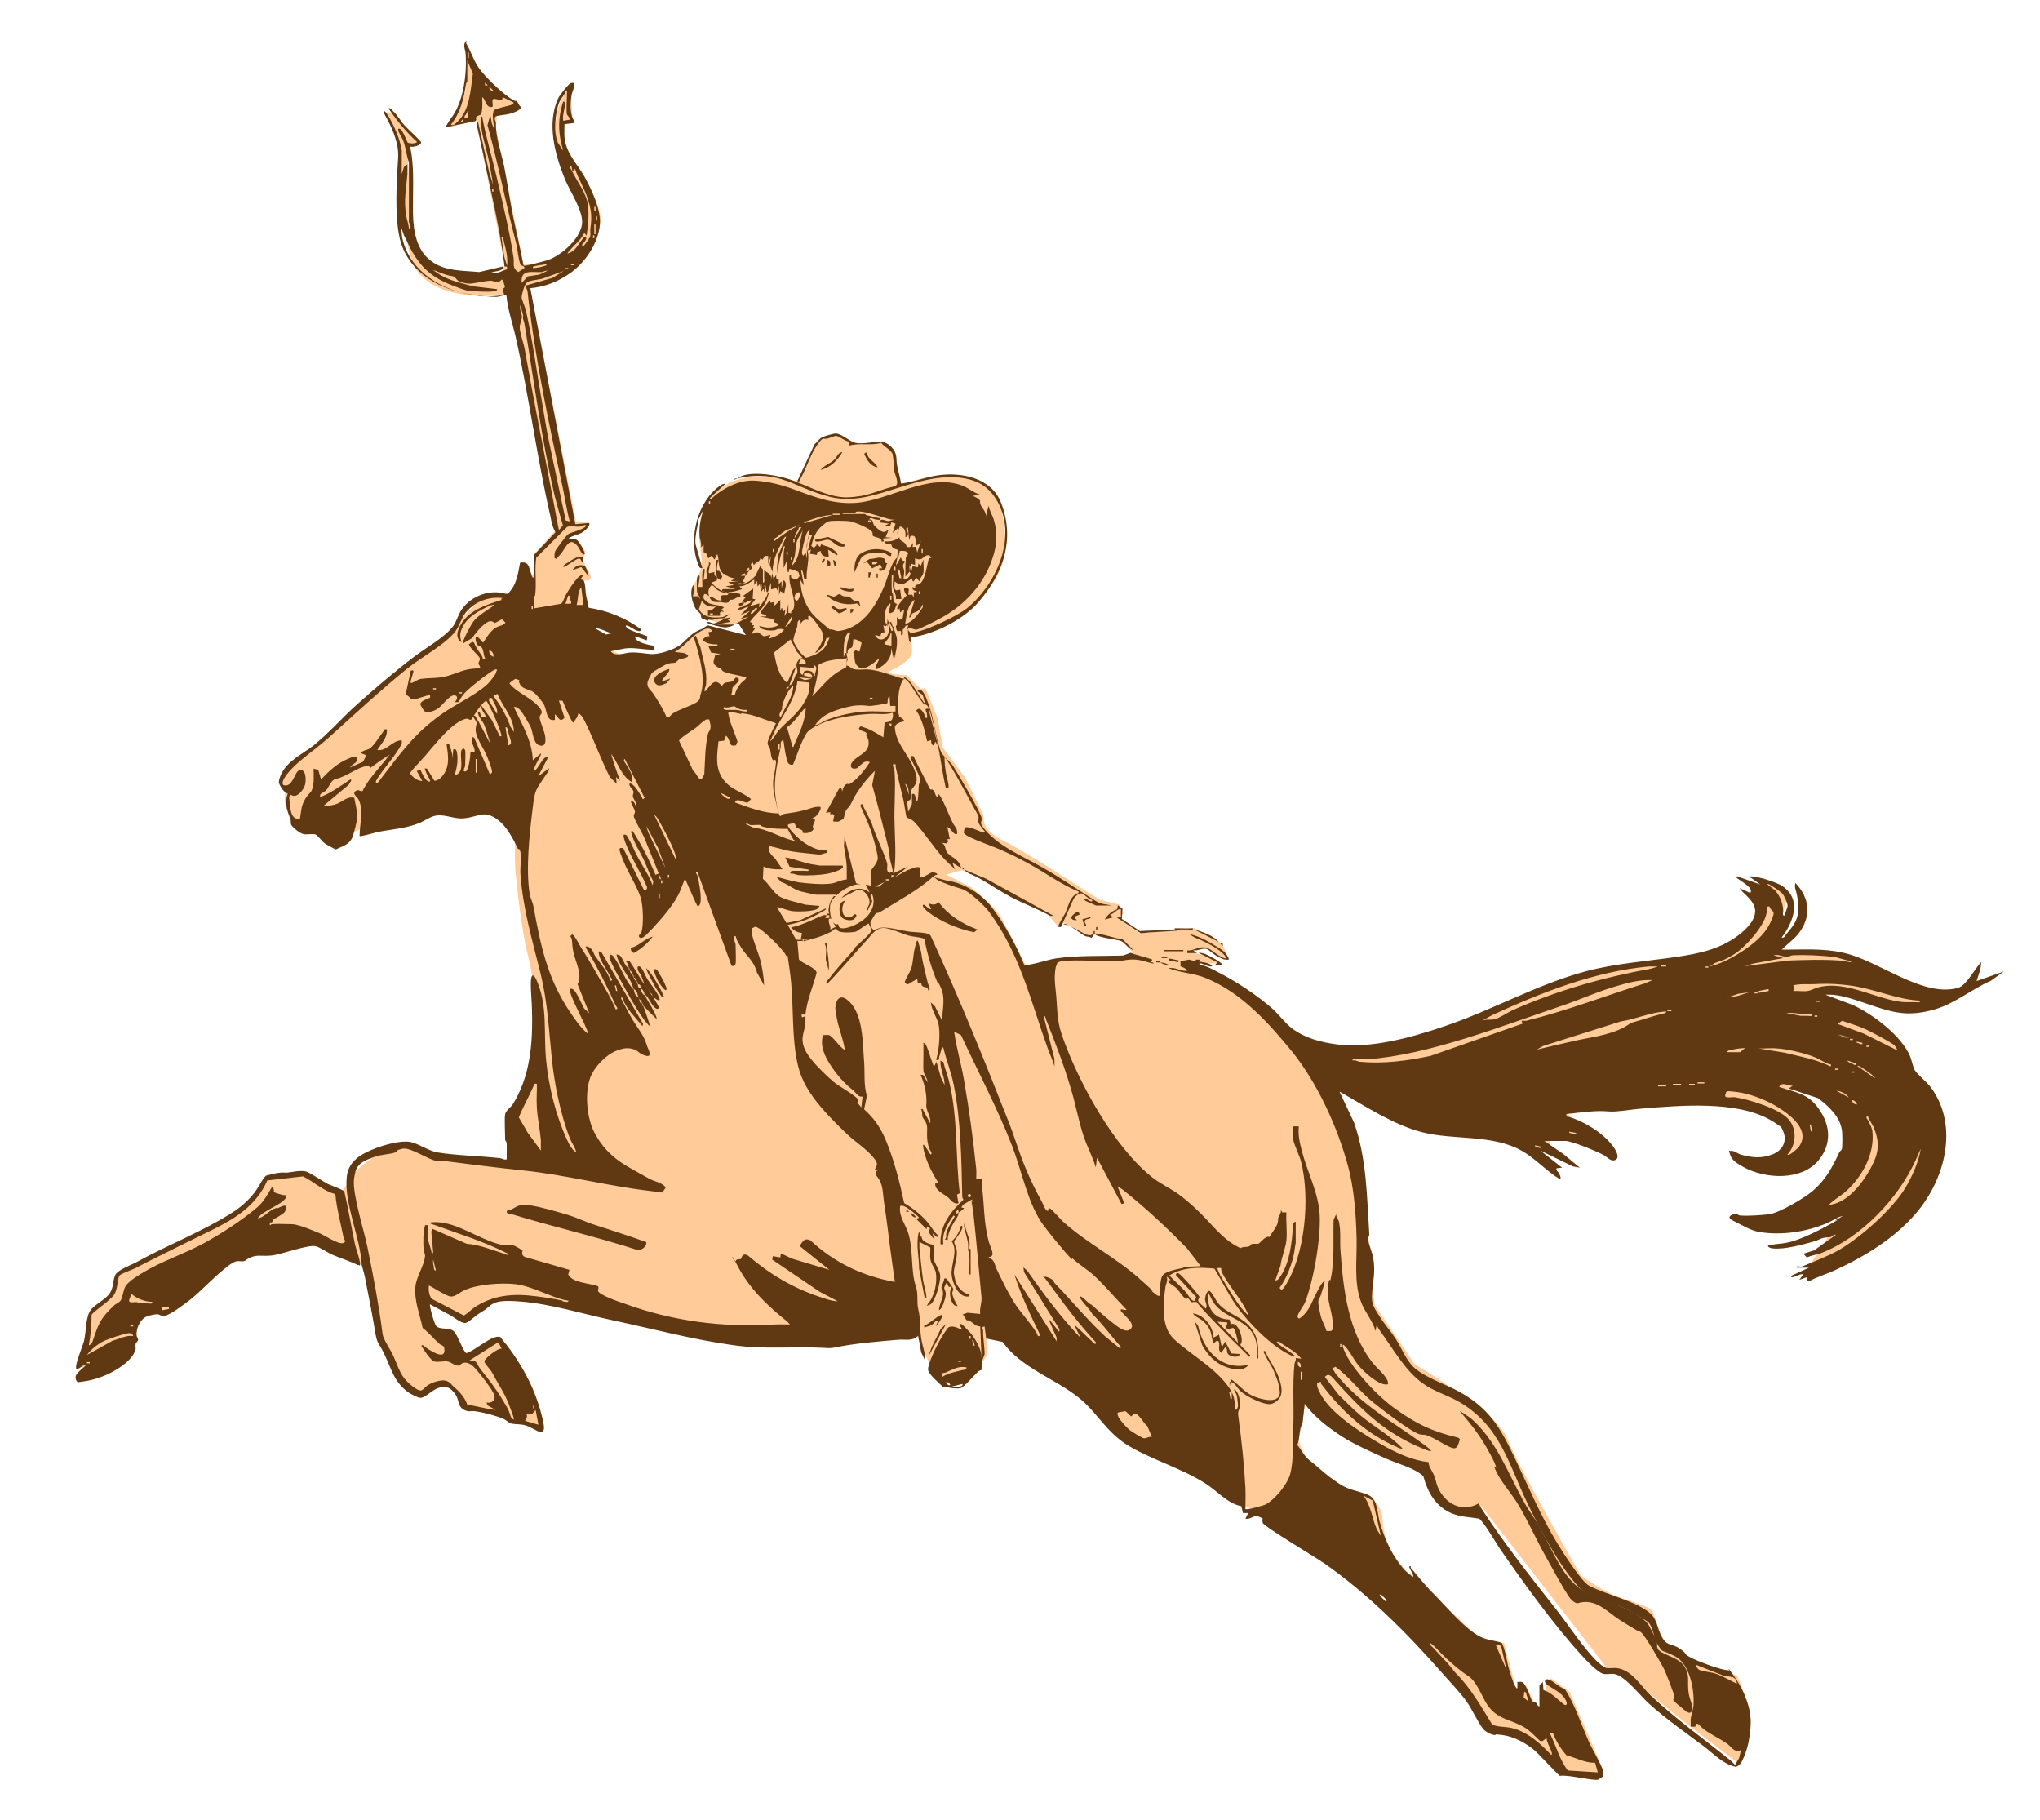 <svg viewBox="0 0 657 586" xmlns="http://www.w3.org/2000/svg" id="Layer_1"><defs><style>.cls-1{fill:#603913;}.cls-2{fill:#ffcb99;}</style></defs><path d="M609.6,334.1s-22.6-13.5-23.3-14.2c-.7-.7,2.4-1.1,2.4-1.1l8.2,1.6,23.1,3.3,4.2-2.2-25.9-12.2-23.7-3.5-3.5-2.7,5.1-15.7-8.6-4.9-.9,5.3.4,6.2-12.6,12.4-45.4,6.9-28.2,11.3-30.2,11.7-28.2,2-22.8-20.6-15.5-7.5h8.6c-4.2-3.5-10.4-3.5-10.4-3.5,0,0,4-1.3,5.5-1.6,1.6-.2,4.7,3.3,4.7,3.3l2.9.4-.9-2.4s-.2-1.1-1.1-2.4c-.9-1.3-8.9-5.1-8.9-5.1l-17.5,1.6-7.1-4.7,1.8-1.6-1.3-2.9-6.4-1.6-9.1-5.8s-16-10.4-21.7-13.1c-5.8-2.7-6.4-6-6.4-6l-.2-2.4-6-12.2-7.1-9.5-1.6-9.3-4-9.8-1.6.2-4.4-4.4s-8-.2-4.9-1.6c3.1-1.3,5.8-3.5,6.4-4.9s-.2-6.4-.2-6.4c0,0,2.7,3.1,18.2-8.4,15.5-11.5,12.6-23.3,10.9-32.6-1.8-9.3-13.3-10.9-19.3-10.4-6,.4-13.7,3.1-13.7,3.1,0,0-.7-6.7-1.8-9.8-1.1-3.1-3.5-4-3.5-4,0,0-8.4,1.3-10.4-.4-2-1.8-6.9-2-9.5-.4-2.7,1.6-6.7,12.6-6.7,12.6l-1.6.7c-10.9-3.5-22.2-1.3-27.5,5.8-5.3,7.1-2.4,16.4-2.4,20.4s-3.3,8.2-3.3,8.2c0,0,.9,6.7,4.7,9.5,3.8,2.9,11.1,1.8,11.1,1.8l2.7,4.2-13.3-3.1-4.4,2.9-5.8,4.9-11.5,5.1-14.4-8.2-2-9.3-1.3-7.8s-1.3-2.7.4-2.4,1.3-1.6,1.3-1.6l-2.4-4.7.7-3.1-2.2-3.3-3.5-1.1s1.6-2,3.8-2.4c2.2-.4,2.9-2.4,2.9-2.4l-4-.2-14.9-75.8c17.3-2.7,22.2-14.9,22.8-21.1.7-6.2-8.9-19.3-10.6-21.7-1.8-2.4-1.3-10.2-1.3-10.2l3.1-.7c-.9-2.4-.4-11.3-.4-11.3-6.7,6.7-5.5,15.7-4.7,22.2.9,6.4,8.2,9.5,8.2,22.6s-19.1,13.1-19.1,13.1l-8.9-44.1.4-4.2,6.4-2.7s-4.2-4.2-7.8-6.9c-3.5-2.7-8.9-12.6-8.9-12.6,0,0,.4,8.6.2,13.1-.2,4.4-5.5,13.1-5.5,13.1l8.9-2,9.1,46.1-1.1,3.8c-21.7,3.3-27.3-8.2-28.2-11.7-.9-3.5-2-29.9-2-29.9l4-.7s-6.2-6.7-7.8-8.9c-1.6-2.2-3.2-1.3-3.2-1.3,9.3,11.1,2.2,42.3,11.1,52.1,8.9,9.8,28.5,6.2,28.5,6.2l16,75.2-8,8.9.4,5.3-4.4,7.6h-9.3c-3.6,0-9.8,7.6-11.6,9.8s-12,9.3-12,9.3c0,0-31.6,28.5-34.7,30.3-3.1,1.8-9.8,9.3-9.8,9.3,0,0,1.8,4,1.3,6.7-.4,2.7,3.1,8.9,3.1,8.9l12.5,4.4,24-8.9,24-4,10.7,4.9s-.4,13.3,0,18.2c.4,4.9,2.2,20.5,4,27.1,1.8,6.7,3.6,20.9,3.1,32.9-.4,12-9.3,18.2-9.3,18.2l2.7,15.1-25.4-.4s-5.3-4.9-13.3-3.6c-8,1.3-13.8,8-13.8,8l-4,6.2-13.3-5.8-9.8.4-10.2,12s-29.4,16-35.6,17.8c-6.2,1.8-4,6.7-4.4,8.5-.4,1.8-7.6,4.9-7.6,4.9l-3.1,22.2,16.5-8.5,2.7-13.3,11.1-.4,2.2-5.3,14.7-13.8,28-4,17.4,9.8s4,24,8.5,31.6c4.4,7.6,8.5,8.9,8.5,8.9,0,0,4.9-4,7.6-4s6.7,8,8.9,8.5c2.2.4,22.7,6.7,22.7,6.7,0,0-2.2-11.6-4.4-15.6-2.2-4-9.3-14.2-9.3-14.2l-12.5,7.1-2.2-4.4-7.6-6.7-2.2-8.9,13.8,7.1s9.3-6.2,14.2-6.7c4.9-.4,20.9,3.6,20.9,3.6l65,9.8,43.6-4,4.9,11.1,4.9,6.2,5.8,1.3,4-3.1,4-6.2.4-13.8,25.4,15.1,21.4,25.8,33.4,16,2.7,5.3,7.6,3.1,40,28.5,29.8,39.2s6.2.4,11.6,2.7,14.7,12.5,14.7,12.5l11.6.9-.2-2.5-10.6-24.6-6-4.4-1.6,1.3v6.4l-2.9,2-3.5-7.3-2.7,3.1-4.4-16.8-7.5-1.1s-11.7-11.3-21.7-20c-10-8.6-9.8-17.3-10-19.1-.2-1.8-.9-5.8-5.5-7.3-4.7-1.6-14.6-.2-14.6-.2l-6.9-17.5,2.9-15.1s6.9,5.5,10.9,10.2c4,4.7,27,12.2,27,12.2,0,0,4.4,8,6.4,12.2,2,4.2,12,2,12,2l40.1,51.7s5.3-1.1,9.1,3.8c3.8,4.9,34.1,27.5,34.1,27.5,0,0,2.9-9.3,3.1-14,.2-4.7-4.4-14.9-4.4-14.9l-12.9-4.4s-8.6-5.1-10-6.2c-1.3-1.1-3.5-8-4.2-9.8-.7-1.8-6.2-3.1-11.5-5.1-5.3-2-11.7-6.7-11.7-6.7,0,0-20-34.8-23.1-42.8-3.1-8-11.5-12.2-17.3-16.6-5.8-4.4-13.1-8.6-13.1-8.6l-12.9-19.1-3.3-36.8-8.9-35.2,64.3,22.6,4.2-1.1.4-4.2,12.6,1.1-8.9-10s35.7-2.7,49.9-2.4,20,5.5,23.1,8.4c3.1,2.9-6,13.1-6,13.1l10,1.6,6.9-13.7-12.6-12.9h15.7l10.2,14.4-14.2,24.4,8.6-.4-12.2,18.8,35.9-20.2,7.1-26.8-15.3-26.6ZM364.2,307.4l-9.9.8c-9.4,0-22.5,3.5-22.5,3.5h-1c0,0-6.2-12.2-8.2-16-2-3.7-9.7-9.8-9.8-10-.2-.1-8.1-4-8-4.1s5-1.4,5-1.4l6.6,2.6,21.1,11.6s2.5,3.3,3,3.4c.5.1,1.3-.7,1.6-.7.4,0,8.9,4.3,8.9,4.3l2-.4,8.2,1.9,3.6,3.7-.7.8Z" class="cls-2"></path><path d="M352.1,300.7c-.1.5,0,.9-.7,1.3-.5-.5-1.2-.3-1.7-.5-1.5-.6-4.2-3.1-5.6-3.4,2.3.7,5.1,2.8,6.4,3s1.1-.4,1.5-.4Z" class="cls-1"></path><path d="M239.7,193.9c0,.1-.4.8-.4.9s-.4,0-.9.4l-.4-.2v-.7c.5-.1,1.3-.3,1.8-.4Z" class="cls-1"></path><path d="M344.2,298c-.6-.2-1-.2-1.8-.4.9-.4,1.5.4,1.8.4Z" class="cls-1"></path><path d="M352.6,300.7c-.1,0-.3,0-.4,0,0-.3,0-.6,0-.9h.4c0,.3,0,.6,0,.9Z" class="cls-1"></path><path d="M364.9,305.9c-1.9-.7-2.4-2.3-3.9-2.9s-8.1-1.1-8.4-2.4c2.5,0,6.3,1.6,8.9,1.8l3.4,3.4Z" class="cls-1"></path><path d="M236.2,154.4c-.2.1-.6.3-.9.4.2,0,.3-.2.9-.4Z" class="cls-1"></path><path d="M233.1,199.2c.8-.1,1.4-.3,2.2-.4l-.9.7.9.7-4.4.9c1.9,0,3.8,0,5.7,0-.6.5-2.4,1-3.3.9-1.4-.1-3.6-.7-5-1.2s-.5-.5-.5-.5c.9-.2,1.6.6,2.3.4.5-.1,2.6-1,2.9-1.3Z" class="cls-1"></path><path d="M232.7,183c.2.5,0,.4.4.9,0,.3,0,.6,0,.9h-.2s-1.1-1.8-1.1-1.8h.9Z" class="cls-1"></path><path d="M373.6,309.9c-.3,0-.7,0-1,0s-.2-.3-.3-.4c.3,0,.7,0,1,0s.3.4.3.4Z" class="cls-1"></path><path d="M376.7,310.8c-1.5-.2-1.7-.1-3.1-.9,1.7.2,1.7.3,3.1.9Z" class="cls-1"></path><path d="M230.9,186c-.1-1.4-.6-2.5-.4-4.2s.3-1.6.9-1.5c-.3,1.1-.6,2.1-.5,3.3,0,.4.6.1.8.3s1,1.7.9,1.8c0,.3-.6.6-.4,1.2,0,0-1.1-.7-1.3-.9,0,.3,0,.6,0,.9l-1.8.7c1.1,1.2,2.2,2.2,3.8,2.8s1,0,1.5,0,0,.3.3.4c1.2.2,2.5,0,3.7.5.1,1.2,0,.7-.6.9-1,.4-1.5,1.1-2.8.9l-.3.8c-1.2.5-1.7,0-2.6,0-1.8-.1-2.8.3-3.7-1.8.1,0,.4,0,.6,0,1,.4,2,1.5,3.4,1.2.2-.1-.9-.9,0-1.5.8-.5,2.1.3,2.2-.7-1,0-2.7-.6-3.5-1.1s-1.3-1.7-2-1.5c-1,.9-1.2,2.4-.7,3.5-.5-.3-1.5-1.4-1.8-.2s.6,1.5.9,1.8c1.4,1.5,3.9.9,5.7,2l-.9.7.9.7c-1.4-.2-1.4,0-1.3,1.3h-3.9s0-1.7,0-1.7h1c0,0,1.6-1.3,1.6-1.3-2,.2-3.4-.2-4.6-1.8l-.9,2.6c1.3,2.8,4.6,3,7.5,2.6.9-.1,1.5-.9,2.4-.9l-1.8,1.3c-.5,0-1,0-1.5,0-1.1.1-2.2.8-3.5.4l-.2.4c-.4-.2-1.9-.7-2.1-.9s0-.8-.3-1.3-1.1-1-1.5-1.6c-1-1.6-1.8-4.6-1.3-6.5s1-1.3.8,0l-.4,2.4h1.7s.5.9.5.9c0-.9-.8-1.5-.9-2.4-.1-.8-.1-3.6,0-4.4s1-1.3.8,0l-.4,2.9h1.3c0-1.5-.1-3,0-4.5s.3-1.3.8-1.2l-.4,3.5c2.1-.8.8-2,.9-2.8s1-1.9.8-2.9c.9,0,.3.9.2,1.3,0,.7-.4,1.4-.2,2.2l1.8-.4c-.2,1.2.3,1.2.9,1.8ZM229.6,197.5h-.9v.4h.9v-.4Z" class="cls-1"></path><path d="M289.3,201c0,0-.4,0-.4,0,0-.7,0-1.5,0-2.2h.4c0,.7,0,1.5,0,2.2Z" class="cls-1"></path><path d="M292.4,202.7c0,0-.4,0-.4-.2v-.7c.6,0,.4.4.4.9Z" class="cls-1"></path><path d="M237.5,154c3.5-2.6,12.2-1.1,16.3.2,6.1,1.9,13.4,6.5,20,5.9.9,0,2.6-.3,3.5-.4,3.7-.6,7.2-2.4,10.9-3.1,1.7-.8,0-3.6-.2-5-.2-1.6-.2-3.7-.5-5.2s-2.8-2.5-3.7-3.8c-3.3,1-6.9-.1-10.3.9v-1.3c-1.4-.1-3-1.7-4.2-1.8-.8,0-1.9.6-2.7.8s-1.1,0-1.6.1c-.7.2-2.1,2.4-2.6,3.2-1.7,2.9-2.8,6.4-4.5,9.5s0,1.1-1.1.9l5.5-11.8c.8-.7,1.5-1.8,2.5-2.3s4-1.3,4.5-1.2c1.8.1,4.4,2.6,6.2,3s4.8-.1,7-.4,4.1.9,5.3,2.6.8,3.4,1.1,5,1,3.9,1.3,5.9c3.9-.4,7.7-2,11.6-2.6,7.7-1.2,17.5.7,20.6,8.8,4.6,11.8.7,22.7-7.2,31.9-4.7,5.5-13.3,9.9-20.4,11.2-1.5.3-1.7-.7-1.5,1.8-.6.1-.6-1.2-.7-1.8-.1-.8-.2-1.4-.2-2.2.8,1.1.8,1.1,2.3.8,4.3-.9,13.4-5.1,16.8-7.8,9.6-7.9,16.4-23.3,9.4-34.9-2.4-3.9-5.4-5.9-9.9-6.8-10.2-2-20.6,3.1-30.3,5.5-4.3,1.1-9.1,1.5-13.4.4-11.9-3-15.9-8.9-29.7-6Z" class="cls-1"></path><path d="M237.5,154c-.8.6-1,.3-1.3.4.4-.2.5-.3,1.3-.4Z" class="cls-1"></path><path d="M235.3,154.9c0,0-.3.7-.9.4.3-.2.4-.2.9-.4Z" class="cls-1"></path><path d="M150.1,13.9c1.4,2.3,2.2,4.9,3.6,7.2,1.7,2.9,7.5,8.4,10.3,10.3s1.8.7,2.4,1.2.7,1.4,1.3,1.8c.4,1.1-2.9,2.1-3.8,2.3-1.3.3-2.8.4-4.1.7-1,.6-.1,1.6-.1,2.2-.1,4.7,1.7,9.4,2.7,14.1,1,5.1,1.7,10.2,2.7,15.3,1.1,5.5,2.5,11,3.5,16.5.3.4,7-1.5,8-1.8,4.3-1.6,9.9-6.5,10.8-11.2.8-4.2-3.9-10.9-5.5-14.9-3.2-7.9-5.9-17.9-2.1-26,.4-.9,3.3-4.6,4-4.8s1-.2,1.1.2c.2,1.2-.7,2.7-.9,4-.3,1.9-.4,4.5.2,6.4s1,1.2.7,2.2l-3.1.4c0,1.4-.1,2.8,0,4.2.5,5.2,4.1,8.5,6.5,12.8s5.3,10.8,4.9,15.3c-.5,5.9-4.5,11.9-9.2,15.4-3.8,2.8-8.4,4.7-13.2,5.1l14.5,76,4.4-.4c.7.6-1.3,2.5-1.8,2.8-1.5,1.1-3.4,1.1-4.8,2.2.7.5,1.7,0,2.6.4.8.4,2.9,4.3,2.6,4.6-.7.8-1.8-1.9-2-2.2-3-4-3.9.2-5.9,2.4s-1,1.2-1.8,1.1c0-.8-.1-1.5.2-2.2s3.6-5.1,4.2-5.5c1.4-.8,3.7-1.1,5.3-2.2.6-.4.7-.8-.2-.7-1.5,1.1-4.1-.1-5.5.6l-9.9,9.9c-.5,3.4,0,6.9-.2,10.4s-.4,1.2-.5,1.7c0,1.4,0,2.8,0,4.2l8.8-1.5c.8-1,1.1-2.4,1.8-3.5s4-6.6,5.2-5.6l-.9,1.3c.3,0,.6,0,.9.2.8.5.7,3.8.9,4.8s.6,2.8.9,4.1c6,.9,11.7,3.2,16.7,6.8.2.9-.4.8-1,.6-1.2-.3-2.3-1.5-3.6-1.7-.6.1.5,1,.7,1.1,1.7,1,4.3,1.6,6.1,2.4l-.2,1.3-3.7-1.3c-.1.6.2,1,.6,1.3,1,.8,4.2,1.7,5.5,1.7v1.3c-3.2.1-6.2-.8-9.4-.4l-4.6.9c1.3,1.9,4.5.5,6.3.4,2.5-.1,4.3.3,6.6.5,2.6.2,7.6-1.4,9.7-3.1,2.8-2.3,3.1-3.6,6.8-5,.7-.3,1.3-1.1,2-1.1l12.1,3.1-2.2-3.5c-.4,0-.9,0-1.3,0l4.4-2.4-2.6.7,3.1-2.6-3.1,1.3,2.6-2.6c-1.1,0-1.6.8-2.8.9-.5,0-.8.1-.7-.4.5.1.6-.3.9-.4.8.1.8-.4.9-.4,1-.4,2.2-.5,2.6-1.8-.8.1-1.3.5-2.2.9,0-.4-.5-.5-.9-.4l1.3-1.5-.9-.4,3.3-2.4-.2,3.3.9.2-1.8,2.2,3.1-.9-.2,1.3c.9-1.1,2.8-3.5,2.9-4.8.1,0,.3,0,.4,0-.5,1.3-.6,2.3-1.4,3.7-1.3,2.3-3.4,3.6-4.8,5.8l.9.2-.4.8h.9c0,0-.4.7-.4.7l.8.2-1.3,1.8c.7.2,1.4-.5,1.9-.4.8.1,1.6,1.3,2.3,1.3l2-.5-.7,1.3c1.9-.6,3.8-1.3,5-2.9-.3-.4-1.5-.3-2-.2s-.9.4-1.3.4c-1.5.1-2.8,0-4.2-.7-.9-1-.3-.7.5-.5,1.5.4,3.2.4,4.6-.2s.2-.5.2-.9l-.9-.3v-1s-4.8-.9-4.8-.9h2.2c.1-.9-2.2-.5-1.7-1.5s2.1-2.7,2.8-3.7l.3.8.9-.2.4,1.1,1.8-1.8v3.5s.4-.9.4-.9h.2s.2,1.3.2,1.3l.9-.9-.4,2.2.8-1.2.5-2.8v2.9s.9.2.9.2c-.2-.8.7-1.1.8-1.6.9-3-1.8-7.5-1.3-10.7.8-.2.3.6.5.8s1.5.6,1.9.5l1.1-1.3c-.2,4.5.9,8.7,3.7,12.3,1.7,2,3.8,3.5,5.7,5.2.9-.2,2,.5,2.6.5s2.3-.4,2.6-.5c6.3-2,10-8.2,12.4-14,1.1-2.6,2.1-7.6,4.2-9.2-.1.9-.4,1.7-.4,2.6l1.5-2.6.4.9,1.1.4c-1.5,1.4-.4,2-.4,3.3s-.7,3,.6,2.4,1.4-1.7,1.5-2.4l-.4-2.4v2.4c0,0-1.3,1.6-1.3,1.6,0-1.2,0-2.5,0-3.7,0-.9.2-1.1.1-2.2,0-.5.9-1.2.7-1.7-.6-.9-1.6-.7-2.6-.7l-.5,2.2c0,.1-.3,0-.4,0l.4-2.6c-.5,0-1.4-.3-1.8-.7s-.4-1-.5-1.1c-.2-.2-1.1.1-1.7-.2s-.3-.6-.4-.7c1.8.2,3.4-.2,4.8-1.3-.2,1.1,1,1.1,1.8,2,.7.8.1,1.4,1.7,1.1l.9-1.3-.2,1.3h1.1s.4,1.8.4,1.8l1.3-4-.5,1.3-1.3.5c0-.6,0-1.3,0-1.9-.2-1.2-.5-1.4-1.7-1.2l-.4,1.3-.4-4c-1.1,0-.1,1.2,0,1.6.1.8,0,1.2-.8,1.5.1-1.7,0-3.1-1.8-3.5l-.9,2.6.4-2.2-1.8,1.8.9-3.1-1.3-.4-.4,1.1-2.2.2,1.8-.9-3.1-.4c.6-1.6,1.7-.5,2.8-.4l2.4-.5c-.8.1-1.4,0-2.2-.2-2.4-.6-7.4-2.4-9.4-2.4s-.9.4-1.3.4c-.9,0-1.8,0-2.6,0s-1.6-.3-1.5.4h7.2c0,0,.2.3.5.4,1.5.3,3,.8,4.5,1,0,.8-1,.4-1.5.4s-2-1-2.1,0c1.2-.2,1,1,1.5,1.8.5.7,2.2,2.2,3.1,2.2s.9-.6,1.5-.5l-.9,2.2,2.2.2-3.1.2.4.9c-.1,0-.6.2-.8,0,.2-1.2-2.3-1.3-2.7-1.7s0-.8-.3-1.3c-.6-1.1-6.1-3.4-7.5-3.5-1.3-.1-4.9-.2-6.1,0s-2,1.1-2.5,1.5c-2.1,1.7-2.9,4-3.5,6.5l.9.7.4-.7.2.2.2-.8,1.1.9.4-.9c.7.6,1.8.6,2.6,1,.5.2,3.1,1.9,2.5,2.6l-2.9-1.8.2,2.2c-1.4.2-2.5-.3-2.6-1.8l-1.2.5v.8c0,0-2.3-.4-2.3-.4l.4-1.3c-.1-.2-1.1,1.1-.9-.2.3-1.6.7-3.2,1.3-4.6h-1.3c.3,1.2-.4,2.2-.5,3.3s.4,2,.5,3.1c.2,2.6-.7,5.1-.5,7.7-1.2.2-.8-.2-1-1s-.2-1.7-.8-1.6l.9,4.8-1.1-1.7c-.2-.6-.4-2.3-.7-2.6s-2.8-1.2-3-.9.3,1-.4.9l-.4-3.5-.9,2.2c0-2.3-.3-4.8.4-7-.6-.1-.6.7-.8,1.2-.7,1.9-1,3.6-1.4,5.6v2.4c-.7-2.3-.1-4,0-6.3l2.6-6c-.7.1-.8.8-1.1,1.3-1.7,3.1-3.3,6.4-3.3,10.1l-.9-2.4.4-2.8-.9,2.6v-2.6s-1.1,0-1.1,0l-.7,1.2-.8-.4c.1,1.1-1.4,1.1-2,2.2l-.4-.9c-1.2.7-.1,1.4-.3,1.9s-.8.6-.8.7c0-.2,0-.6,0-.9h-.2c-.5.4-.8.7-.7,1.3,0,0,.9-.4.9-.4-.6.9-.8,1.1-1.3,1.8v-.9s-1.3.4-1.3.4v.4s1.3,0,1.3,0c-.1.2-.3,1.3-.9,1.8l.9.4-1.3.4c1.9,0,3.4-1.3,4.6-2.6l1.5-3.1.9,1.1v4.2c.7.1.4-1,.4-1.5,0-.8,0-1.6,0-2.4,1.3.9,2.6,1.2,2.2,3.1l.4-2.2.4,1.8.9-1.3c0,.9-.3,1.4.8,1.3v1.7c0,0,.9-.9.9-.9v2.2s.7-2.6.7-2.6c1.4,1.2.2,3,.2,4.4l-1.3-.9-.4,1.3v-3.1s-.4,1.8-.4,1.8l-.5-.9-1.7.4v-2.2s-1,3-1,3c0,.1-.4,0-.4,0l-.4-2.2-.4.2c.2.7.5,1.2.4,2-.9,0-.1-.9-.7-.9l-.7.9.4-2.6-.4,1.3h-.2s-.2-1.3-.2-1.3l-.7.9-.2-1.8-.9,1.3v-1.8c-1.5,1-2.9,2.2-4.8,2.2l.9.9c-1.7.5-3.4,1.2-5.3.9s-1-.6-.9-.9h4s-3.1-.9-3.1-.9l2.6-.4-1.8-.9,3.5-.4h-2.6s1.3-.9,1.3-.9c-1.6,0-3.3-1.1-4.4-2.2,0-.2,0-.5,0-.6l-.4-.2c-.6-1.6-.3-3.2-.9-4.8l-.9,1.8-.9-1.3-1.1.9-.7-1.7-.8-.3v-2.4s-.9.9-.9.9c.4-1.3-.4-2.7-.4-3.7-.2-3,.4-5.7,1.3-8.6l-1.7,3.4c-.2,2.6-1.2,5.2-.9,7.8l2.2,7.7c-1,.2-1-.4-1.3-1.1-3.4-8.3-.3-20.6,7.3-25.6.5-.4,1.2-.4,1.5-.5-1.3,1.3-2.7,2.4-4,3.7s-1.1.7-.9,1.5c3.7-3.6,9.4-6.6,14.7-6.1,4.3.3,8.5,1.4,12.5,2.9,6.7,2.5,12.7,4.8,20,4.2,10.9-1,23.1-9.7,34-5.5,2,.8,3.6,2.3,5.7,2.9l-2.6.4c.6,0,2.2,1,2.4,1.3.3.5,0,1.1.3,1.5.4,1.1,1.9,2.3,1.7,3.8l.9-3.5c.2,1.6,1.3,3.2,1.7,4.7,1.1,3.7,1,7.1,0,10.8-2.6,9.3-9.2,16.6-17.6,21-1.2.7-6.2,3.2-7.2,3.4s-2.1-.8-3-.4l.2-.9c-.8-.2-1,.3-1.3.9s-.3,0-.4.3c-.2.7.3,2-.5,1.9.4-2.1-.9-1-1.3-1.3s-.4-1.4-.5-1.7c.8-.2.3-2,.4-2.6l.9.7.9-.5.5-2.8-1.3.9-.2-1.3c-.5.6-.9.4-.7-.3.5-1.3,2.1-2.9,3-3.9-1.1-1.4-1.4-3.4.7-2l-.2,1.8h1.3s.5.9.5.9v-1.7s.9,0,.9,0v-.4c-.8,0-1.5-.4-1.3-1.3,1.4.9.6,0,.9-.4s1-.3,1.4-.6c1.8-1.2,2.3-6,2.9-8,.1-.4.6-.3.9-.3l-.7-.9c-1.3-.2-1.9.9-2.6,1.2s-1.6,0-2-.3v2.2s-1.3-.4-1.3-.4c0,.6-.4,1-.4,1.5s-.3,1.7.4,1.5l.5-2.2,1.7.4.2-1.3.7.9.9-2.2c-.1,1.3.2,2.9,0,4.2s-1.2,1.7-1.3,2.9l-1.1-1.3-.7,1.3c-.7.2-.3-1.1-.7-.9-2,1.3-3.1,2.9-5.5.9,0,1.7-.5,3.6,1.8,2.6l.4,3.1h-1.8c.3-1.3-.7-2.5-.9-3.7s0-1.8,0-2.6.3-1.6-.4-1.5c0,1.6-.1,3.4,0,5s.4.8.4,1.3c.2,1.2-.2,2.7,1.3,3.1-.8,1.1-.4,2.5-2,2.9-1.6.4.3-2.5-.2-3.1-1.6,1-1.9,3.7-1.8,5.5l.9,2v-2.6s1.3,4,1.3,4c.8,0,.4-.9.2-1.3s-.8-1-.7-1.7c.9,0,.4,1.5,1.3,1.8.1,1.4.7,2.2.9,3.3.3,2.6-.3,4.8-.9,7.2l-.9-4c.3,3.5-1.7,5.5-4.6,7-.9-1.2.7-2.3.7-3.5-1.7,1.5-5.3,4.8-7.2,2.2-1-1.3-.4-2.7-1.1-4.1l.7-.7,1.3.4.7-2.8c-.9-.5-1.6-1.3-2.7-1.1,0,.6-.1,2.2-.5,2.6s-1.5.1-1.3,1.8c0,.1-.3,0-.4,0-.1-2.1.5-4.6,1.3-6.6-.8-.2-1.1.4-1.4,1-.9,1.9-.8,4.8-.8,6.9l.5-1.3c0-.1.3,0,.4,0,0,.8.4,1.5.4,2s-.7,1.2-.4,2c.9,0,1.4.9,2.2,1.1,1.5.5,3.5,0,5.1.2,3.4.3,6.7,1.7,9.7,2.6s1-.3,1.5-.2c2.3.5,5.1,6.9,6.8,8.6l-.7-2.8-1.7-1.2c0-.8.9-.5,1.3-.2,1.2.7,2.5,5.2,3,6.7,1,3.4,2.1,10.8,3.4,13.3.4.8,2.7,2.8,3.7,4.2,1.6,2.5,8.8,14.6,9.2,16.7.3,1.2-.7,1.5.3,2.8,4.3,6.1,13,9.6,19.3,13.2s11.5,7.3,17.3,10.9c1.7,1.1,3.1.9,5,1.4h-5c0,0-3.4-1.5-3.4-1.5-.9-.9-.3-.8.5-.5.4.2,1.7,1.3,1.7.2-1.2-.2-2.1-1.4-3.1-2s-2.7,1-3,1.8l-4,8.9c-.2,0-.6,0-.9,0-.3-.3,1.9-3.7,2.3-4.5,1-2.2,1.2-4.4,3.2-6,.5-.4,1.2-.2,1.1-.9-5.7-2.3-10.6-6-15.9-8.9s-5.6-2.9-8.2-4.1c-3.7-1.7-8.2-3.1-11.7-4.9-.5-.3-.9-.6-1.2-1,0-.2.2-1.7.5-1.8,1.7-.2,3,.7,4.5,1.2.4.2,1.6.8,1.9.3-.6-.7-2-2.3-2.2-3.2-.2-1.2.5-1.1-.5-2.9-2.7-4.8-5.5-10.2-8.3-14.9s-1.9-2.8-2.1-2.5c0,1.4.2,2.8.4,4.2s.8,3.1.9,4.4c0,.9,0,.7-.9.7-1.1-4.8-1.7-9.8-2.7-14.6s-2.2-10.3-3-11.5-.9-.4-1.4-.9c-.8-.9-1.8-2.5-2.6-3.6s-1.8-3.4-3.4-4.5c-1-.3-1.9,3.4-2,4.2-.2,1.4-.3,4.3-.3,5.7s.5,1.6.3,2.4c.6-.1,2,1.2,1.7,1.4-1.1.2-2.4.5-3,1.6,0,4.7,3.5,8.1,5.4,12,.8,1.6,2,4.2,1.5,5.9s-1.4,1.8-1.6,2.8c-.3,1.4.6,3.1-1.4,3.3l.4,3.5,1.2-2.5v-3.2c1.6-.5.7,2,1.8,2.2.3-1.7.3-3.3.4-5,0-.5.4-.9.5-1.3.1-1.7-2.4-5.7-3.1-7.5-.3-.8.4-.7.9-.6,1.4,3.1,3.1,6.1,4.6,9.2,1.2,2.6.9,1,1.7,1.7s.5,1.6,1.3,2.2c.3.2,0-1.7.9-.4,1.4,2.1,2.8,6.1,4.1,8.7.4.9,1.2,1.5,1.4,2.5s.1,1.5-.7,1.1-1.4-1.9-2.4-2.2l.8,3.9h-.8c0,0,.3.7.3.7l-.5.7-1.5-.2c1.1.7,1,2,1.5,2.9,1,1.7,3.9,2.1,4.6,5,.2.6,1.1,0,.9.7l-3.7-2.2.9,2.2c-1.3-1.4-2.9-2.7-4.2-4.2-3-3.4-5.7-7.6-8.8-11-1.1-1.2-2.5-1.4-2.6-1.6-.2-.2-.8-4.5-1-5.4-.9-3.6-1.7-7.1-2.5-10.6-.2-.8.4-1.3-.9-1.1-.1.9.4,1.5.5,2.4.4,5.4-.2,11.3,0,16.7.1,4.9.5,9.5,0,14.5,0,.5-.6.9-.4,1.5l4.8-2.2-4.4,3.5,4.1-2.3c1.5-.4,2.8-1.4,4.3-.8-.3.6-.3,1.5-.2,2.2s0,.6.5.9c.6.2,2.8-1.6,3.5-1.6s1.7.3,1.5.8c-.6,0-.9.3-1.3.6-4.7,4.3-11.6,8-17.1,11.4-.4.3-1,.2-1.3.4s-1.6,2.5-1.7,2.7c-.3.9.3,2.2,1,2.7.7-.2,2-.8,2.7-.8,2.1-.2,6.5,1,8.8,1.3,1.6.2,3.7.2,5.2.5s1.6.8,1.8,1.2c9,19.6,17.1,39.6,25,59.7,1.9,4.8,3.3,9.8,5.3,14.5,1.5,3.7,3.4,7.6,5.3,11,.6,1,.9,2.6,2,3.1l.2-.9c.2,0,.3,0,.4,0,.7.3,3.4,3.5,4.4,4.4,7.5,6.7,16.7,11.4,24.2,18s2.9,3.2,4.4,4.4,1.5,1.2,1.8,1.3c.7.3.6-.2.7-.7,0-1.4,0-4.9.9-5.9s3-1.5,3.4-1.6c1.2-.4,2.7-.5,3.8-1l5-.3-4.4-5.7c-6.5-6.7-13.4-13.1-20.7-18.9-.5-.4-1.2-.7-1.7-1.1l2.2,5.5-.9.2-7.9-14.9-.4,3.1c-1-3.4-2.8-6.7-3.9-10-1.7-5.1-2.6-10.5-4.2-15.6-2.2-7.5-5-14.7-7.9-22-.2-.5-.2-1.3-.8-1.2l3.5,13.9v2.4c-.5-1.9-1.4-3.7-2.1-5.6-5.6-15.5-9-30.9-19.2-44.5-1.4-1.8-6.3-6.4-8.4-7-2-.6-3.9-1.2-5.9-2s-2.2-1-3.1-1.8l4.2,1.1c5.4.7,11.2,4.4,14.5,8.8,4.2,5.6,7.7,12,10.3,18.4,3.5-.2,6.9-1.7,10.3-2.2,6.8-1,14.5-.7,21.5-.9l2.4-.9c2.3.9,4.7,1.3,7,2.2l-.4.9c.7-.2.8.4.9.4-1.9-.3-3.9-1.2-5.9-1.3-2.2-.2-3.9.4-5.7.5-5.7.2-12.6-.6-18,0-.5,0-1,.4-1.5.5,0,.5-.4,1-.5,1.5-.5,3-.3,4.6,0,7.5.6,5.2.2,9.1,2,14.3,5.1,14.8,16.7,36.1,29.2,45.9,2.4,1.9,5.8,3.5,8.3,5.3,1.7,1.2,4,3.2,5.5,4.6,4.8,4.3,8.4,10,14.5,12.8.8-.5,1.9-.3,2.6-.5s.6-.6,1-.8c.7-.2,1.4,0,2.1-.1.8-.2,2.1-2.6,3.7-2.2.7-1.5,2-2.7,2.5-4.3s0-1.4.3-1.9c.3-.8,1-1.5.8-2.5l.5.8h1.3c-.2,2.9.3,6.2,0,9-.3,2.6-1.6,5.6-1.9,8.2l-1.7,4.7c1,.1,1.5-1.1,2-1.8,2.7-4.3,3.4-10.6,3.7-15.6,0-.7,0-1.3.9-1.5v6.8c0,.1-.4,2.1-.4,2.6-.7,4.1-2.4,8.6-4.8,11.9.6.9,1,.5,1.5-.2,6.8-10,8.4-29,5.4-40.5-.5-2-2.3-5.5-2.5-7.1-.2-1.3.1-2.8,0-4.2h1.8c-.3,2.9.3,5.3,1,8,1.7,6.5,4.8,12.3,5.6,19s-1.4,21.3-4.6,29.7c-.4,1-2.6,3.9-2.4,4.6s.5.7,1.1.2c2.8-2.2,3.5-5.1,5.1-8.1s1.6-2.9,2.6-3.8c-.3,1.7-.9,3.3-1.4,5-.2.5-.6,1-.7,1.5-.2,1,.6,4.4.9,5.5.5,1.5,1.3,2.8,1.7,4.3h1.5s.7-.7.7-.7c0-1.2-.2-2.7-.4-3.9-.6-3.4-1.7-6.1-1.3-9.7s.7-1.5.8-2.2c1.4-6,.8-13,1-19.3l.9-2c-.3,1,.6,1.7.8,2.5.7,3.1.3,6.1.5,9.2.9,12.5,2.4,26.3,10.5,36.5,1.2,1.5,4.6,4.3,4.8,6.1.1.8,0,.7-.7.7-2.6,0-7.4-4.3-9-6.4s-2.7-4.6-4.6-6.4c-.6.3,0,1.2.1,1.6,2.5,6.3,11.3,15.4,16.8,19.2,6.6,4.7,11.6,7.1,19.5,9,.5.1.8.2,1.1.7-.5,1.1-.6,3.2-2.3,2.8s-5.2-2.8-7.3-3.7-2.1-.5-3.2-.7c-2.5-.4-13.9-9.2-16.3-11.3-3.8-3.4-6.9-7.5-11-10.5l-1.1.6c.6.4.8,1.2,1.3,1.8,8.2,10.1,18.5,15.4,28.5,22.8.7.5,1.7,1.3,2.2,2-.7,0-1.5-.4-2.2-.6-12.7-5.1-20.1-12.5-29-22.4-.9-1-1.9-2.4-3.1-.9l4.4,5.7c2.4,2.3,4.7,4.7,7.2,6.8,4.4,3.6,9.5,6.4,13.4,10.5-.8.2-1.3-.2-1.9-.5-9.8-4.2-17.7-11.6-24-19.9-.3-.3-.5-.6-.4-1.1l-1.1.4c-.6,1,1,3.6,1.6,4.6,4,6.3,13.9,12.4,20.4,16,4.2,2.3,9,4.4,13.8,4.9,0,1.5,1,2.6,1.6,3.9s.8,2.7,1.3,4c2.3,5.5,7.9,8.6,13.4,5.3,0,.6.3,1.2.7,1.7,7.4,11.4,15.5,21.6,23.9,32.3,3.8,4.8,7.5,10.5,11.4,14.9,1,1.2,3.7,4,5.1,4.2,1,.1,2.1-.1,3.1,0,5,.6,7.6,5.6,11,8.8,7.7,7.3,17.6,14.4,25.9,21.1.5.4.8.9,1.3,1.3l1.3-2.2.6-2.6c-2,1.1-3.1-1-4.4-2-2-1.4-4.5-2.6-6.6-4s-2.5-2.3-2.9-2.4-.4,0-.6,0l-.2.9h-1.5c0-.8,0-1.6,0-2.4.1-1.2.8-3.2.9-4.4.4-5-1.2-13.5-6-15.9s-3.6-.9-5.2-3.2c-1.5-2.1-1.7-5.9-3.3-7.7-.4-.5-6.2-3.8-7.2-4.3-4.3-2.1-12-3.6-15.3-7.1-6.2-6.8-12.5-18.6-16.5-27-6.2-13-8.9-25.3-22.5-32.9-3.5-1.9-7.8-3.2-11.1-5.6-5.9-4.2-9.6-11.2-13.8-16.9-.4-.6-1-1.4-1.1-2.2l-.4,2.2c-.9-3.3-3.4-6.1-4.6-9.2-2.5-6.5-1.3-14-1.5-20.9-.2-7.4-.8-16-2.8-23.2-3.4-12.5-9.8-26.5-17.9-36.6-7.6-9.3-16.3-19-27.7-23.7-4-1.7-8.5-1.7-12.3-3.3.5,0,1,0,1.5,0,1.5.2,3,1.1,4.6.9,0-.5-.9-.9-1.3-1.1s-.5-.2-.8-.3v-1.7s2.8-.5,2.8-.5c1.9.7,4.8.6,6.5,1.4s.7.4.7.8c-1,.1-1.7-.4-2.6-.7s-1.4-.6-1.3.2c2.1.2,4,1.3,5.9,2.3,5.9,3,12.6,7.4,17.6,11.8,2.1,1.9,4.2,4.8,6.4,6.4,4.1,3.1,9.2,4.4,14.3,5.1,11.1,1.4,24-2.2,34.6-5.8,15.5-5.2,30-13.6,45.9-17.8,9.1-2.4,19.3-3.2,28.5-4.5,8.1-1.2,15-2.6,21.5-7.9,2.2-1.8,5-5.1,4.1-8.1s-4-4.6-4.8-6.2l3.3,1.5c.4,0,.3-.8.2-1.1-.5-1.3-3.7-3-4.8-4,.3-.5,1.4.2,1.9.3,2,.7,4,1.4,6,2.1l-2.9-2.1c-1.2-.3-.9-.6,0-.5,2.2,0,8.2,1.9,10,3.1,6.4,4.3,3.6,11.6-.2,16.6,1,.2,1-.6,1.4-1,2.9-3.3,4.4-5.5,3.9-10.2s-1.3-4.1-.9-6.4c4.8,4.9,5.2,11.1.9,16.5-1.5,1.8-3.7,3.4-5.3,5,6.7,0,13.3-.5,19.9,1,11.4,2.5,25.4,14.5,36.9,11.3,2.8-.8,5.4-6.3,7.5-8.3l-.3,2.3-1.2,3.8,8.8-3.1-4.2,3c-6.2,2.7-11.5,7.3-18,9.2-4.1,1.2-8.1,1.7-12.2,1-5.9-1-11.9-3.9-17.7-5.2-1.8-.4-3.6-.6-5.4-.5l8.8,3.3c6.5,3,15.7,9.9,18.5,16.6.5,1.3.9,3.3,1.4,4.3.8,1.4,4,3.9,5.3,5.7,9,12.3,4.6,29.3-4.6,40.2-7,8.3-16.7,14.2-26.5,18.7-2.6,1.2-5.5,2-8,3.4h-.7s0-1.3,0-1.3l-2.6.9,1.3-1.8c-1-.1-1.7.4-2.6.7s-1.4.6-1.3-.2l5.7-2.6h-3.1c4.2-1.8,8.9-3.5,12.9-5.8,6.8-3.9,17.3-13.2,21.3-20,2.2-3.7,4.2-8.2,4.9-12.5l-1.7,3.8c-5.6,12.3-17.6,24.9-30.4,29.8-1.4.5-3.2.8-4.6,1.4l-1.1-1.2,3.5-1.1,7-5c-.8-.2-1.3.7-2,.8s-1.5,0-2.4.3-1.7.8-2.5,1c-4,1.1-9.5,2.7-13.5,2.3-.3,0-1.6-.3-1.5-.9,2-.6,4.2-.5,6.3-1,4.1-.8,10.3-4,14.1-6.1s.8-.7,1.2-1l2.6-1.5c-1.9.4-3.5,1.7-5.3,2.4-6.6,2.8-14.7,4-21.7,2.8-3-.5-5.4-2.2-8-3.4s-1.5-1.9-.3-2.3,1.5.4,2.2.4c2.6.2,6.6-.1,9.2-.4,3.3-.4,11.4-5.2,14.1-7.5,4.2-3.6,6.3-7.6,8.6-12.5.2-.4.7-.6.8-1,.2-.8.2-5.1,0-6.1-.6-4.4-4.4-7.8-7.7-10.3l-9.4-3.1,1.3-.9c-1.5.2-3.5-1.5-4.4.4,4.5,1.5,8.7,2,11.9,5.9,4.4,5.4,5.5,11.9.9,17.6-5.5,6.8-17.2,6.2-24.3,2.3-1.7-1-3.7-2-4.3-4s-.5-1,.3-1.2,2.4,1,3.2,1.2c3.6,1,6.7,1.3,10.2-.1,3.1-1.2,4.8-4.2,3.4-7.4s-.8-1.5-.9-1.5c-.4-.4-2.7-1.9-3.3-2.2-11.1-6.3-29.3-4.6-41.7-3.6-2.8.2-7.5,1.1-10.1.9-3.6-.3-6.5,0-10.1.4-1.2.2-2.5.3-3.7.4-.1,1.2,0,.7.6.9,5,1.4,11.2,5.2,14.3,9.4.8,1,2.7,4,.6,4.6-1.4.4-2.4-1.1-3.6-1.7-2.2-1.2-10.2-4.5-12.2-4.5h-6.8l6.1,4.2,5.3,4.4-2.2-.4-10.5-5.1,7,5.5-1.8.2c-.2.8.5,1,.8,1.6s.8,1.7.3,1.9c-4.4-2.6-7.9-6.7-12.4-9.2-9.5-5.3-21.7-3.3-31.9-5.9-9.4-2.4-18.3-8.4-26.7-13.1l4.7,10c4.1,11.7,4.1,23.8,4.9,35.9,0,.7-.5,1.2-.4,1.7.2,1.7,1.4,4.2,1.7,6.2.7,4.5-.1,6.9-.4,11-.3,3.5.5,4.6,2.3,7.4,1.5,2.5,3.5,4.7,5.1,7.1,1.8,2.7,3,5.9,5.1,8.5,3.2,3.9,11.3,6.4,15.7,8.9,9.5,5.3,13.1,11.5,17.6,21,4.5,9.3,8.5,19,13.9,27.8,1.7,2.8,7.7,12.3,10.2,13.6,5.5,2.9,14.5,4.8,19.2,8.5,2.8,2.2,2.6,5,4.1,7.8,1.7,3.3,3.3,2.2,5.8,3.9s1.6,1.7,2.5,2.3c2,1.4,9.7,4.2,12.2,4.6s.8,0,1.2-.3c1.8,2.4,3.6,5,4.8,7.8,2.6,5.8,2.7,9.8,1.5,16-.4,1.8-2,7.7-4.2,7.7-4-.9-6.8-4-9.9-6.4-5.9-4.4-12.3-8.9-17.8-13.8-2.8-2.5-7.9-9.2-11.4-9.7-1.1-.1-2.3.2-3.4,0-1.8-.4-5.9-4.7-7.3-6.3-8.9-9.8-18.5-23.1-26.1-34.1-1.1-1.6-5.5-9.2-6.7-9.6-2.9-.5-5.7-.5-8.5-1.6-5.3-2.1-8-6.8-9.4-12.1-3.1-2.7-7.8-3.8-11.7-5.5s-10.8-4.8-14.6-7.3c-4.4-2.9-8.8-6.2-11.9-10.5l-.7,6.3c-1.3,2.1-.7,4.7-1.7,7,1.2,1.4,2.3,3.6,3.7,4.7,2.6,2,5,4.4,7.7,6.3s2.9,2,4.4,2.7c2.1,1,5.8,1.6,7.5,2.6,2.6,1.5,2.5,5.7,3.2,8.3,1.6,5.8,4.2,11.4,8.3,15.9.8.8,1.7,1.2,2.4,2,.5-.6-.5-1.7-.7-2.3s-.9-1.2,0-1.2c0,.8.5,1.1.9,1.5,2.3,2.8,4.3,5.2,6.8,7.7,4.2,4.2,10.3,11.8,15.6,13.9,2,.8,4.1.9,6.1,1.6,1.3,2.8,1.5,5.9,2.4,8.8.4,1.3,1.2,4.1,1.9,5.2s.6.6.7.4v-1.8c.6,0,1.3-.2,1.8.2,1.1.8,2.4,5,3.1,6.4,1.3-.9,1.1,1,2.2,1.3v-6.8c0-.1.9-.8,1.1-1.1l.2,2.6c2.6.8,4.7,3.2,6.8,4.8,1.4.2.3-1.7,0-2.2-1.3-1.9-3.6-2.9-5.5-4.2-1.3-.9-1-2.2.4-1.8,1.5.5,3.4,2.6,5.2,3.1,3.3,5.1,5.2,11.3,7.7,16.9,1,2.3,4.1,7.5,4.6,9.5.1.6.1,1.1,0,1.7l-1.7,1.1c-.3,0-.6,0-.9,0-2.9-.2-6.4-1.1-9.5-1.3s-1.1.4-1.3.4c-.6,0-7.4-7.6-8.8-8.7-2.8-2.3-6.5-4.3-10.1-4.8s-1.8.1-2.6,0c-1.4-.2-3.1-1.1-3.9-2.2-1.9-2.6-3.3-6-5.3-8.8s-5.4-6.3-8.1-9.4c-11.2-12.7-23.4-24.9-37.3-34.7-2.5-1.8-19.8-12.1-20.1-13.2s0-1.3,0-1.4-1.8-.9-1.9-.9c-1,0-2.5,1.3-3.7.9l.9-1.8h-1.7s-.5-2.2-.5-2.2c-4.6-.9-7.8-5-11.7-7.4-7.4-4.7-16.6-7.4-24.2-11.8s-10.3-10.8-16.4-15.7c-7.7-6.2-18.6-9.6-24.6-18l-5.3-1.1-.5-3.9c-1.2.3-.5.7-.5,1.2,0,2.6.5,5.2.5,7.8l-.9,2.4-.5-11.4c-1.5,0-2.1-1-3.1-1.6s-1-.2-1.3-.4-.6-1.4-1.3-1.8l1.6-.6,4.1.4c-.3-1.9.6-3.6.4-5.5-.9-9-1.6-17.9-2.6-26.8s-.4-.9-.4-1.3c-.1-1.1,0-2.2,0-3.3l-2.9,1.7-.6.9.9.2c-.3.6-1.6,1.3-1.8,1.5,0-.2,0-.6,0-.9-.2-.2-1.1.7-.9,1.3,0,0,.9-.4.9-.4,0,.1,0,.8-.3,1.2-1.4,2.3-3.1,4.8-3.2,7.6l-.9-.2c.7-.5.3-1.4.5-2.1.5-1.7,1.2-2.7,2-4.1s.9-1.2.3-1.5c-1.4,1.8-3,4.6-3.3,6.8s.6,2.8-.9,2.4c-.2-6,3.2-10.4,7.4-14.3-.3-.4-.4-.8-.4-1.3-.2-11.2-.5-24.7-2.7-35.5-.8-4.1-2.4-8.1-3.4-12.2-.6-.1-.5.4-.7.9-.2.7-.4,1.4-.6,2.1s.2,1.2-1,1c.9-3.1,1.3-7.6.9-10.8-.3-2.5-2.4-5.1-2.6-7.7l1.3,1.2,2.3,4.6c.1-3.3,1.1-6.9-.2-10.1s-1-1.4-1.3-2.2c-1.9-4.4-3.3-9.3-4.2-14-1.5-.6-3.4-.6-4.9-1-2.4-.6-7-3-9.1-2.4s-2.9,2-3.9,3.1c-3.7,4-7.3,8.3-11,12.3s-1.7,1.6-2.4,2.4c-.7-.5.2-1,.4-1.3,2.2-2.9,4.8-5.8,7.3-8.6s.5-.9.9-1.3c1.4-1.6,4.5-3.9,5.5-5.5s.3-.3.2-.6l-.9-2c-.2-.2-3.6,2.4-4.2,2.6-1.4.3-3.8.4-5.1,0s-.6-.7-1-.8c-.9-.3-1.1.4-1.8.8-3.3,1.7-5.6,2.2-8.9,3.1,0,0,0-.3,0-.4.5-.3,1.4.3,1.3-.5l-2.2.4.4-2.2c-1.1,0-2.9-.8-3.5-1.8,3.7-.7,7-2.6,10.4-3.9.4-.1.8,0,1,0l-.4.9h1.3s0-.9,0-.9h-.9c0,0-.1-.7.9-.5-.5-.8-.1-2.6.2-3.5s1.1-2,1.2-2.1c.3-.2,1,.3.8-.5h-6.4c-.4,0-3.9-.8-4.7-1-2.6-.6-4.1-2.3-6.6-3.1l-1.6-1.7c2.3.6,4.9,1.4,7.2,1.8,2.9.4,7.6.8,10.5.4,1.6-.2,3.4-1.3,5-1.3,0-1.4,0-2.8,0-4.2-.1-2-.6-4.5-.9-6.6l.2-2.9,3.7,14.9,1.7.4c-3.1-.7-9.4,3.6-10,6.4-.3,1.4,0,5.3,1.2,6.1s1.1,0,1.3.3c.4.3-.2,1.5,2,1.3,2.5-.3,6.1-2.2,7.7-4.2,1.6-2,2.3-4.3,1.3-6.8-1.2.2,0,1.9,0,2.3-.1.8-1.3,1.9-1.3,2.9-1,0-.2-.8,0-1.2.3-.8.6-.9.4-2-.3-1.7-2.1-3.9-4-3.3l-5.1,2.6c2.6-2.6,5.9-4.3,9.2-1.8l-1.3-2.6,1.8.4c.4-1.9-.8-3.7.2-5.3.6-.8,1.8-2.3,1.9-3.4s-1.1-5.5-1.4-6.4c-.9-3.4-2.4-6.6-3.8-9.8-.3-.8-.8-.7.1-1.5l3.1,6.1c1.3,4.4,3.7,8.8,5,13,.3,1.1-.5,2.5.7,3.2l1.1-.4c.2-.3-.8-3.4-.9-4.2-.3-2.2-.2-2.7-.8-4.9-1.6-6.3-3.1-12.6-4.9-18.8l.9-4.6c-2.4,2.3-4.8,5.3-6.5,8.2-1.1,1.9-1.1,2.7-2.6,4.2-.5.4-.9,2.8-1,3s-1.5.8-1.5.9c-.6.2-1.3,0-1.9,0l.4-2-.7-.5-.6.3v-.8c0,0-1.4.2-1.4.2l4.2-7.7.7-.4.4,1.3c0-.8.6-2.1,1.3-2.4s.6.2.9,0c2.5-1.3,5.1-4.7,6.6-7-.1-.4-1.2-.3-1.5-.2-.8.2-2.3,2-2.7,2.1-1.7.5-2.5-.7-1.3-2.2,2.1-2.4,5.7-2.8,5.1-6.8-.1-.7-.5-1-.7-1.5s.3-.6,0-.9c-.4-.6-2-.5-2.4-1.5.7-1,.8-.5,1.6-.3,2.3.7,4.2,2,6.3,3.2l.4-4.8c2.1,0,3-.9,2.6-3.1-2.6.8-5.1.2-7.7.4-4.6.3-10.1,1.1-14.4,2.7-1.4.5-4.7,2.1-5.5,3.3-1.9,2.8-3.1,7.1-4.5,10.3-1.6.3-1.8-.9-2.1-2.1-.5-1.8-.7-4-1-5.8-1.3.4-.7,1.5-.9,2.4-1.3,6.1-2.6,11.8-1.3,18s.8,3.5,2.9,3.3c1.6-.2,4-.6,5.6-1,1.9-.4,3.6-1.4,5.6-1.2.6.6-1.4,3.8-2.6,3.5l.9.7c0,.6-.6,1.3-.7,2s.7,1-.5,1.7-1.7.6-2.6.5c-.4,0-.1-.6-.3-.8s-1.8-.8-2-1.1-.2-1.1-.8-1.2c-2,.3-2.4.3-1.1,2,2.6,3.2,5.9,5.8,10,6.7.6.1,1.3,0,1.9,0,.1,1.2,0,.7-.6.9-1,.3-1.6.6-2.6.4-2.6-.3-5.3-.5-7.9-.9s-5.1-1.3-7.7-1.8c-.3,1.8.8,2.9,2,4l2.4,3.5c-2.1.1-4.2,0-6.1-.9l-.2,4c2,1.6,3.4,4.6,5.6,5.8s5.6,1.7,8,2.5l4.6.4c-.1.5-.7,1.1-1.2,1.2-1.8.6-5.4.7-7.4.5-1.7-.2-3.4-1.1-5.1-1.3l3.1,5.1,4.4-.9,8.3-3.8c0,.7-.9.8-1.3,1.1-3.4,2.1-7,3.5-11,4.2l2.7,4.8c0,0,1.9.1,2.2,0,0,0,.1.4-.3.4s-1,0-1.5,0l.5,5.9c1,1.4,5.7,2.7,5.7,4.4-1.2,4.5-3.1,8.7-3.6,13.4h-1.3s.2.9.2.9l1.1-.4c0,.8,0,1.6,0,2.4-.1,1.2-.8,3.2-.9,4.4-.3,2.9,1.3,5.3,3.1,7.5,1.5,1.9,4.9,5.2,6.8,6.8,1.6,1.4,7.3,4.5,7.9,5.7s-.3.7-.2,1l1.3,1.6.4-3.5c-1.5.2-1.9-1-2.8-1.8-2.2-1.8-3.7-3.2-5.5-5.5-2.6-3.4-5.9-8.2-4.4-12.5.6,0,1.3-.1,1.9,0,1.1.3,3.7,4.2,5.1,4.8-.5-3.5-2-6.9-2.6-10.3s-.5-3.1-.4-3.9c.3-2.4,1.7-3.6,3.7-2,5.3,4.1,5,13.9,5.5,20,.3,3.9-.2,7.3.9,11l-.9,4.3c3.1,2.8,5.1,5.6,6.8,9.5,2.8,6.6,4.6,13.7,6.1,20.7,2.6,1.5,5.3,3.6,7.3,5.9,1.2,1.3,2.1,3.2,3.5,4.4l-.2.7-1.5-1.3.7,2.2-1.9-2.5.4-1.2-.9-.7-.2.9-3.3-3.3.9-.4c-.7-.9-5.2-4.8-6.1-3.7-.5,3.2,1.7,5.8,2.6,8.6,1.7,5.4.8,12.3,2.4,17,1,3,.2,5,.9,7.9s.4,5.1.8,8.4,1.5,5.1,1.3,7.7l-1.2-2.5-1-5.4c-1.9,1.9-4,1.1-6.4,1.3-5.8.5-13.2,1.1-18.9,2.2-2.5.5-2.7.6-5.2.4-10-.5-19.4.6-29.4-.9-12.9-1.8-25.5-5.2-38.2-7.9-9.9-2.1-19.9-5.3-29.9-6.1s-8.8,1.1-12.2,3.1-4.5,3.8-5.8,3.8-3.3-1.7-4.5-2.4l-6.7-3.6c-.3.4,1.4,6.4,2,7,1.3,1.3,4.1.3,5.7,1.7,1.2,1.1,3.1,6.8,4,7,2.8-.7,8.2-6,10.9-5.2,5.8,6.9,10.4,14.8,12.9,23.5.4,1.4,1.1,4,1.2,5.4s-.5,1.9-1.3,1.7-3.3-1.7-4.5-2.1c-1.7-.5-3.2-.3-4.7-.6-.8-.2-1.6-1.1-2.5-1.5-2.3-1-6.1-2-8.6-2.4s-2.1.2-3.3-.2c-3.3-1-2.1-3.6-3.9-5.7s-2.1-1.7-2.9-1.9c-3.4-.7-6.2,3.6-8.2,3.4-.6,0-2.7-1.1-3.4-1.5-4.8-3.3-5.6-7.1-7.8-11.9s-2.5-3.5-3.2-7.4c-.9-5.5-2-11.1-3.1-16.7-.3-1.8-.8-3.5-1.3-5.3-.4-8.8-5.8-19.9-4.8-28.5.3-2.5,1.4-4.3,3.3-5.9,3.4-2.8,12.7-5.9,17.1-5.2,2.6.5,6.1,3,8.9,3.4,6.2,1,13.4,1.1,19.8,1.8.7,0,1.5.7,2.4.4,0-1.5,0-3.1,0-4.6s-.4-1-.5-1.7c0-1.7-.3-7.1,0-8.3s2.1-2.4,2.5-3.2c6.8-10.9,6.6-24.5,5.8-36.8,0-.7-.3-4.7.7-4.6.6.4.8.9,1.1,1.5,3.7,8.2,2.2,17.2,3.1,25.9.8,8.4,3.2,18,6.8,25.7.6,1.4,1.6,3.1,2.9,3.9-.3-1.6-1.4-2.9-2-4.4-3.1-7.8-5.1-17.9-5.9-26.1-1-9.6-1.3-17.6-3.6-27.1-2.7-10.9-5.7-20.9-6.5-32.2-.1-1.9.4-5.5,0-7s-.6-.6-.8-1c-1.4-3-3.6-7.1-6.2-9.1-4.7-3.7-6.4-1.1-11.2-.7-3.1.3-5.9-1.3-8.8-.9-1.8.2-3.8,1.7-5.5,2.4-4.4,1.8-8.9,2-13.4,2.9-1,.2-5.6,1.6-5.9,1.3,0-3.5,1.4-8.5-.3-11.7-.5-1-1.6-1.4-1.4-2.5l1-.6,1.6.4c.6-1.2,1.6-2.8,2.4-3.9,2-2.7,4.4-5.2,6.4-7.9l-3.1,2-3.3,2.4-.2-.9c-2.9.3-5.3,2.1-7.9,3.3s-2.6.8-3.5,1.3c-.9.5-1.7,2.5-2.4,3.3-.5.6-1.5.8-2,1.5-.1.9.1.7.9.4,2.7-1.1,5-2.8,7.5-4.4s.7-.9,1.7-.7l-.9,1.5-7.9,6.6c.3.5,1.4.2,1.9.1s1.3-.3,1.8-.4c2.1-.7,3.6-2.7,6-2.1.4,2.2,1.1,4.6.9,6.8-.1,1.1-1.1,4.9-1.5,5.9-1.1,2.5-3.1,2.8-5.3,3.9-.3,0-3.2-1.6-3.7-2-.8-.6-2.3-2.6-2.9-2.8-1-.3-2.6.1-3.8-.1s-3.6-2.2-4-3c-.3-.7,0-1.3-.3-1.9-1-2.9-2-4.9-.8-8.2-1.1,0-2.9-2.8-2.9-3.7,0-.6.5-2,.8-2.6,2.1-4.3,6.7-6.3,10.3-9.1,4.8-3.8,9.4-9.1,14-13.2,5.8-5.2,12.5-10.9,18.7-15.6,3.8-2.9,9.8-6.1,12.5-9.9,1-1.5,1.6-3.8,2.7-5.3,3.1-4.3,9-6.4,14.1-4.9h.6c2.9-2.7,3.3-6.4,4-10,2.9-.6,2.8,1.5,3.6,3.6.2.5.2,1.3.8,1.2v-7.2l7-7.4c-.9-1.5-1.3-3.3-1.6-5-4.4-19.2-6.9-38.7-11.2-57.8-1-4.5-2.6-8.9-3-13.5-1.2-.2-2.1.5-3.3.5-1.8,0-3.9-.3-5.7-.5-10.1-.9-20.7-5.7-24.6-15.8-2.4-6.3-1.9-17.9-1.5-24.8.1-2.7.5-4.5,0-7.4-.7-3.7-2.5-7.4-4.3-10.6,0-1.3.5-.4.8,0,1.7,2.4,3.7,6.8,4.4,9.7s.5,2.4.5,2.6v7.2l.7-2.2,1.1-.9c0,1.1,0,2.2,0,3.3-.4,4.9-1.2,8.1-.4,13.2.2,1.3.8,2.8.9,4.2,1.2-.1,0-1.9,0-2v-19.3c-.8-2.2-1-4.7-1.8-6.9-.5-1.3-1.5-2.4-1.7-3.8,1.1-1.2,2.9,4.2,3.1,4.3.3.3,2.6.5,3-.2-3.5-3.2-6.5-6.9-9.2-10.8.8-.2,1,.4,1.5.9,1.5,1.3,2.4,3.2,3.7,4.6,1.7,1.8,3.6,3.4,5.3,5.3.3,1.1-2.6,1.8-3.5,1.5,1.3,6.1.9,12.4.9,18.7,0,.9,0,1.6,0,2.6.1,5.9,1.1,12.3,6.2,15.8,4.4,3.1,10,2.8,15.1,3.3l7.7-1.8c.1,1.4-1.9,1.5-2.9,1.7-1.2.3-1.3.5,0,.5s2.8-.9,4.2-1.3c.1-.9,0-.9-.8-.9-1.4-11.8-4.3-23.6-6.7-35.3-.7-3.4-1.5-6.7-2.2-10.1,0-.3-.1-1.6.4-.9l3.6,16.2,1.2,3.8c-.4-2.7-.9-5.4-1.4-8-.8-3.8-2.5-8.6-2.5-12.4s-.3-1.6.4-1.5c1.2,6.6,3.2,13.1,4.7,19.6,1.9,8.2,4.2,17.6,5.4,25.8.3,1.9-.6,3.2,1.5,4.6l2-1.3c0-.8-1.1-.6-1.3-1.2-.7-1.7-.9-5-1.4-6.9-3.3-12.6-5.7-25.3-9.2-37.9l.9-3.3.5,2.7.8,2.1c-.1-2.1-.9-4.1-.2-6.2.4-.6,4.3-1.4,5.3-1.7.5-.2,1-.2,1.1-.9l-3.5-1.7-.2.9c-1,.3-3.2-1.2-3.1.4s.4,2.1-.9,1.8-1.4-2.6-2.4-3.1c0,1.2.1,2.5,0,3.7s-.4,1.9-.5,1.9c-.3.3-2,.4-1.4,1.6l-.3.5-9.7,2,1.6-2.6c4.2-5,5.4-14.5,5-20.9,0-1.2-1.1-2.8,0-4.2h.4ZM151,18.7v-1.8h-.4v1.8h.4ZM150.5,19.6v6.8c0,0-.3.2-.4.5-.7,4.8-1.8,9.4-4.9,13.3,1,.2,1.1-.1,1.8-.7,4.4-3.8,4.5-10.5,5.3-15.8l-1.8-4.2ZM157.1,27.5l-.9-.9v.9s.9,0,.9,0ZM158.9,29.2l-1.3-1.3c-.1.9.5,1.4,1.3,1.3ZM182.6,36.9c-.3-1.5,0-5.2,0-7s.8-.6.2-.7c-.9-.2-.5.2-.7.6-.6,1.1-1.5,2-2,3.2-1.3,3.2-1.9,9.8-.4,13l1.7,2.5c-1.7-5.3-1.8-10.6,0-15.8.7-.1.5,1.1.5,1.6-.2,1.5-.8,2.9-.5,4.6l2.2-.4c.2-.1-.8-1.3-.9-1.5ZM150.5,38l.4-2.2h-.4c0,1-1.1,1.3-.9,2.2h.9ZM149.2,39.3v-.9s-.2,0-.2,0l-.7.9h.9ZM184.4,55.2l-.4-1.8c-1,0-.3.8,0,1.2,1.7,3.8,5,7.6,5.4,11.8.3,3,0,6.5-.5,9.5l-.7-.9c-1.4,2.7-3.7,4.3-5.5,6.6.7,0,2-.8,2.4-1.3,1-1,2-2.9,3.1-4,1.6-.1-.3,2.1-.7,2.4-.1,1.2.6.4.9,0,.4-.6,1.6-2.1,1.7-2.7s0-1.4,0-2.1c.6-4.1.4-6.4-1-10.4-1-3.1-2.9-6-3.9-9.1l-.9.9ZM158.9,61.7v-.9h-.4v.9h.4ZM191.8,67.9v-1.3h-.4v1.3h.4ZM192.3,71v-1.3h-.4v1.3h.4ZM191.8,75.4v-3.1h-.4v3.1h.4ZM159.1,93.8c-1.9.3-4.9,0-7,0s-6.6-2-7.7-2.4c-5.6-2.4-8.8-5.4-11.8-10.6-.9-1.6-1.6-3.4-2.5-5l-.9-2.6.3,3.2c2.8,13.6,18.6,20.2,31.3,18.8.5,0,1-.5,1.5-.4.1-.5-.5-1-.4-1.5s.7-.6.7-.9-.6-2.4-1-2.4c-1.3,1.6-2.5.4-3.5.4-1.5,0-4.5.7-6.2.9s-4.2-.5-4.8-1.3c-1.1-1.4-1.2-.9-3-1.4s-3.1-1.2-4.7-1.7l2.5,1.7c3.3,1.9,6.9,2.6,10.5,3.6l7.7.9c.2.4-1,.9-1.1.9ZM191.4,76.7v-.9h-.4v.9h.4ZM163.3,85.5c.3-2.7-.3-5-1-7.6-.1-.5-.2-1.7-.8-1.6l.9,6.4.9,2.9ZM176,85c-.9.3-1.9.3-2.8.5s-1.7.2-1.6.8c1,0,2.2-.2,3.2-.5s1.3-.2,1.2-.8ZM184.8,85h-.9v.4h.9v-.4ZM183,86.3h-.9v.4h.9v-.4ZM176.4,87.2c-.8-.2-1.4.4-2,.4-3.1.2-6.8-1.1-6.4,3.5l2-2.1,3.8-.6,2.5-1.2ZM181.7,87.2l-6.9,2.5c-1.3.4-4,.5-5,1.2s-1.8,4.1-1.8,4.8,1,2.9,1.3,4c2.3,10,3.6,20.5,5.4,30.6.7,4,1.3,8.2,2.2,12.3l5.3,25,1.3.3c-1-3.6-1.5-7.4-2.3-11.1-4.5-20.6-9-42-11.3-62.9,0-.6-.7-1.2-.4-2l8.4-2.4,3.9-2.4ZM180,170.7l1.3-1.5c-.9-3.1-1.8-6.2-2.6-9.3-4.3-18.5-6.7-37.1-9.8-55.7-.1-.8-.7-1.6-.4-2.6l-.9-3.3c-.4,1.2.5,2.8.5,3.7s-.8,2.6-.7,3.5c0,1.7,1.3,5.1,1.6,7,3,17.1,6.5,34.3,9.7,51.4.4,2.3.9,4.6,1.3,6.8ZM228.7,162.3v-.9h-.4v.9h.4ZM270.4,165.4h-2.2v.4h2.2v-.4ZM267.8,165.8c-2.6.2-5.1,1-7.6,1.9-.5.2-1.3.2-1.2.8l8.8-2.6ZM280.5,167.6h-.9v.4h.9v-.4ZM257.7,168.9l-4.8,2c-.8.6-1.7,1.2-2.5,1.9s-1.3.4-1,1.4l4.2-3,4.1-2.3ZM258.1,169.8c-1.2-.2-.7.3-1.1.9s-1.1,1.7-1.1,2.6l2.2-3.5ZM255.1,182.1c3-2.8,2.1-7.7,3.5-11.4l-1.5,2.6c-1,1.8-.8,3.7-1.1,5.5-.2,1.1-.8,2.2-.9,3.3ZM259.9,179.9c-.1-3.2,0-6.2.9-9.2-.7.2-1,1-1.2,1.6-.4,1.1-1.3,4.6-1.3,5.6s.4.7.3,1.1l.9-.9.4,1.8ZM255.9,174.6v-.9h-.4v.9h.4ZM249.3,177.7v-.9h-.4v.9h.4ZM297.2,178.1v-1.3h-.4v1.3h.4ZM253.7,178.6v-.9h-.4v.9h.4ZM255.1,180.3v-.9h-.4v.9h.4ZM288.4,183.8v-1.3h-.4v1.3h.4ZM289.7,183.4h-.6c0,.1.6,2.8.6,2.8h.6c0-.1-.6-2.8-.6-2.8ZM238.8,187.8h-.9v.4h.9v-.4ZM187.9,194.8l-.7-5.7c-1.3,1.6-.9,3.9-1.5,5.7h2.2ZM296.3,191.3v-.9h-.4v.9h.4ZM257.7,190.9c-.9-.9-2.9,1.6-1.1,2.6.6-.3,1.5-2.3,1.1-2.6ZM183.9,194.4c.2-.5-.1-.9-.2-1.3s0-1.5-.7-1.3l-.9,2.6h1.8ZM287.1,193.1v-1.3h-.4v1.3h.4ZM162,192.6c-4.7-.6-9.1,1.1-12.1,4.8-1.3,1.7-1.9,4-3.1,5.7-3.1,4.3-11.4,8.7-15.8,12.3-8.5,6.9-16.9,14.7-25,22-3.1,2.8-6.1,4.9-9.2,7.5s-6.8,6.6-5.5,7.9c3,1,3.6-4.4,5.1-4.8,2.2-.6,2.2,3.2,1.9,4.5-.3,1.6-2.8,4.9-4.6,3.4l-.6.6c.4,2.4,0,7.7,3.5,7.2.4-2.2.3-3.8,1.4-5.9s1.9-2.3,2.4-3.3c.9-2.2.6-4.7.6-7l1.5.4.9,3.1c2.7-2.9,5.3-5.3,9-6.8.7-.3,2.3-1.1,2.6,0,.4,1.5-1.8,1.8-2.2,2.9l4.1-1.8,1.1-2.1-1.8-.7c.7-1,2-.9,2.9-1.5,1.4-1,3-3.7,4.1-5.1s.4-1.2,1.4-1c.2,2.7-1.8,4.5-3.1,6.6,3.1.5,4.8-3.2,7.9-3.1v1.1c-2.2,4.2-5.7,7.6-8.1,11.6-.4.7-.4,1,.4.9,4.9-6.2,9.4-12.8,15.4-18,1.7-1.5,4-3.3,5.9-4.6,4.1-2.8,12.1-6.6,14.9-10.1s1.4-2.4,2.2-3.5c0-.3-.5-.3-.7-.2-1.8.8-7.2,5.1-8.8,6.6s-2.3,2.6-2.9,3.9h-1.3c.9-.8,1.3-2.2-.2-2.2s-3.7,3.2-5.1,4.2c-1,.7-3.3,1.7-4.4.9-.2-.1-1.3-1.9-1.3-2.2,0-1,1.5-1.4,2.2-1.8s1.1,0,.9-1.1c-.4-.4-4.4,1.4-5.5,1.3s-1.3-1.4-2.4-1.4l1.7-7.9c.7,0,1-.2.8.6s-.6,1.9-.8,2.7,0,.8.6.6c.8-.3,1.7-1.1,2.7-1.2,2-.3,4.4-.2,6.5-.5,3.2-.5,5.6-1.9,8.4-2.5,1.2-.3,2.8-.3,4.1-.5.2-.6-.5-1-.5-1.5,0-.5.6-1,.4-1.7s-3.2-3.2-3.5-4.4c1.8-1.6,1.6-.4,2.3.8s1.3,1.9,1.9,2.9c.4.6-.1,1.1,1.1.9-.6-.9-.5-2.7-1.1-3.5s-.8-.4-1.1-.6c-.8-.7-1-1.9-.9-2.9,1-.3,2.1,1.8,2.4,1.8,1.1-1.6,2-3.2,3.5-4.4s2.7-.8,3.7-2l-1.1-1.1-2.3,1.2c-1.4-1-2.1-.6-3.5.5s-2.9,3-3.9,4.4l-2.9,1.7c-.4-.5,2.6-6.1,3.3-7,1.6-2,3.6-3.1,5.6-4.5s1.4-.9,0-.8c-3.4,1.6-7.4,3.5-9.1,7.2-.9,1.8-.8,2.8-.3,4.7-2.6-1.6-.8-5.1.7-7,2.6-3.3,6.7-4.8,10.6-6.1s1.3,0,1.5-.9ZM292.8,198.8l1.8-5.7c-2.5,1.7-2.6,5.2-3.1,7.9,2.7-.9,4.2-3.2,5.7-5.5,0-1.2,0-1-.5,0-.7,1.6-2.4,1.6-2.9,2.1s-.2,1.2-.9,1.2ZM171.6,196.1v-.9h-.4v.9h.4ZM243.5,195.6l-1.8,1.8.4.4,1.8-1.8-.4-.4ZM252.9,201.8c.3.3,2.8-2.5,2.2-3.5l-2.2,3.5ZM262.5,210.2c1.2-1.4,2.9-4,2.6-5.9,0-.8-3-5-3.7-5.5s-.4-.6-1.1-.4v1.3c-.9-.6-2.7.5-2.2,1.7l-.4-1.8c-1.2.3-.7,1.4-1,2.3s-1.3,3.7-1.2,4.4,1.7,3,1.9,3.4,2,2.1,2.2,2.1c2.9-.8,5.7-1.9,6.9-4.9s.6-.9-.3-1.6l-.9,2.6c-.5.4-2.3,2.7-2.8,2.2ZM281.8,204.5c1.2,2.5,4.1,1.4,4.4-1.1s-.4-2.1-.4-3.3l-.4,1.5-.9-.2.4,2.2c-.9,0-1.3.4-1.3,1.3l-1.7-.4ZM197.1,204c-1.9-.6-3.6-1.7-5.7-1.8l3.8,2.1,1.9-.4ZM229.6,203.6c-.9-2.3-3.3-.8-4.8.2-2.7,1.7-4.6,4.6-7.5,6.1l3.1.4c.5.2,1.8.8.9,1.3s-2.5.6-2.6.7c-1.7,1.8-1.3.8-3.6,1.4-.9.3-4.8,2.5-5.2,3.1s-1.2,2.3-1.3,2.6c-.5,2.1,1,2.7,1.9,4.1,1.5,2.3,3.2,5,4.2,7.5.9.2,1.3-.8,2-1.3,2.2-1.3,5.2-2.2,7.2-3.3s1.4-2,1.7-2.7c1.8-5.1-.3-12.3-1.8-17.4-.2-.8-.7-.9.3-1.6l1.5,3.8c.8,4,2.2,7.6,1.8,11.8,0,.7-.7,1.5-.4,2.4,1.9-1.8,3-4.9,5.5-1.8.9-1.6,1.8-1,3-1.4s1.1-1.5,1.8-1.3c2,.6-1.1,2.6-1.3,3.1-.4.8,0,1.8-.6,2.4l1.3.2c0-1,.9-2.6,1.6-3.5s1.7-1.5,2-2-.9-.5-1.2-.6c-1.3-.4-6-1.1-6.5-1.9-.9-1.3-.3-.4-1.5-1.1s-1.3-1.3-1.3-1.8l.5-2,1.7-.4-3-.5-.9-2.2c.5,0,1,0,1.5,0s1.6.3,1.5-.4c-1.7,0-3.8-.2-4.8-1.5.6-.7,1.2-1.3,2.2-1.1l-.4-1.3,1.8-.4ZM287.1,208c0-.9,0-1.9,0-2.9s.3-1.2-.4-1.1c.4,1-2.3,3.1-1.8,3.5l2.2.4ZM257.7,212.4s0-.7.9-.4l-2-2.2-2-3.9-5.3,4.2c.6,3.5,1.4,7.4,4.2,9.8l1.8-4,1.1-1.3-2.2,6.1c1.3-.5,1.4-1.7,1.8-2.8s.6-.7.7-1c.5-1.7-.9-2.4.3-4.1s.5-.3.7-.4l-.4,1.3h2.2c.1-1.1-.7-1.5-1.8-1.3ZM236.6,208.9h-1.3v.4h1.3v-.4ZM158.9,211.5c.2-1-.4-1.8-1.3-2.2-.2,1,.4,1.8,1.3,2.2ZM273.1,211.9c-3.2.5-6.6.4-9.5,2.2-.2,3.5-1,6.8-2,10.1,2.7-2.6,4.9-5.7,8.2-7.8s2.3-.9,2.6-1.4c.5-.7-.1-2.2.6-3.1ZM262.5,217.7c-.3-1.3,1.2-2.5-.2-3.5l-.2.9-4.4-.4c0,1-.3,2,.7,2.6.3.2.2-1.1.9-1.3s1.4,0,2,.2c.8.4.6,1.5,1.3,1.5ZM261.6,218.1c0-1.6-1.5-1.3-2.6-1.3-.2,1.2.2.7,1,1s.9.5,1.6.4ZM261.2,218.5l-4-.4,2,.9,2-.4ZM167.2,219s-1-.4-1.1-.4c-.3,0-2,1.2-2,1.5,2.7,3.3,7.4,4.6,9.9,8.1,1.2,1.7-.2,1.7-.2,2.8,0,1.2,1.6,4.5,1.8,6.2.2,1.6.1,3.4-1.9,2.8s-2.1-4.4-2.7-5.7c-.6-1.3-2.8-5.1-3.7-5.9s-1.5-.9-1.8-.7c2.6,5.5,5.9,10.9,6.1,17.1l2.6-2.2c.4.5-2.6,4.5-2.2,5.7,1.3-.7,2.5-3.9,3.7-4.4s.7-.1.7.2l-3.1,5.9,3.5-2.6c.2.3-.4,1.4-.7,1.7-3.6,5.5-3.8,4.7-4.6,11.6-1,8.1-2.2,19.2-.9,27.2.2,1.2,1,2.7,1.2,4,2.7,14.5,4.9,24.9,13.9,37,1,1.4,2.4,3,3.7,4-.2-2.3-6.8-13.3-5.7-14.5.7-.1.9.2,1.3.6,1,1.1,2.3,4.2,3.1,5.7l1.7,1.6-3.8-9.4c1.7-2.9-.6-7-1.3-10.2-.3-1.3-.4-2.6-.5-3.9,0-.7-.5-1.2-.5-1.3s.6-.9.9-.4c1.2,1.3,1.9,3.1,2.9,4.6,1.5,2.3,2.4,3.9,3.8,6.3,2.4,4.3,5.1,8.5,7,13,1,0,.3-.8,0-1.2-2.9-6.5-6.1-12.7-9.7-18.8.2-.6,1.2,0,1.5.3,1,.7,1,1.8,1.7,2.7,1.7,2.5,3.9,4.8,4.8,7.8,1,0,.3-.8,0-1.2-.9-2-3.2-5-3.6-6.9s-.2-1.3.7-1.1l13.4,23.1-.2.7c-2.1-2.6-5.1-5.4-6.3-8.7-.4-1-.6-1.2-.5,0,1.2,2.1,2.3,4.5,3.6,6.6,2.1,3.5,3.5,4.6,4.8,8.8.2.6,1.7,3.3-.3,2.9s-2.7-1.6-3.7-2c-2.2-.8-3.7-.5-5.9.3-3.4,1.3-7.2,5.2-8.5,8.7-1.9,5.2-1.1,13.4,1.6,18.2,4.4,7.9,9.9,10.1,17.3,14.3,1.9,1.1,4.1,1.1,5.4,2.9l-1.1,1.6-3.9-.5c-13.7-1.6-27.3-5.2-40.8-6.6-8.6-.9-17.3-2-25.9-3.1-.7,0-1.5,0-2.2,0-2.7-.4-8.3-4.5-10.9-3.9s-1.4.8-2,1.1c-2.2.8-4.5.6-7.2,1.6-2.5.9-5.1,1.8-5.9,4.6-.1.4-.5,2.1-.5,2.6-.5,4.7,3.2,16.3,4.3,21.6,1.9,9.3,3.7,18.7,4.9,28,.2,1.9,2.4,4.9,3.3,6.8,2.2,4.8,2.4,7.5,7.2,10.8,2.4,1.6,2.4.2,4-.9s4.5-1.9,5.9-1.5,1.9,1.4,2.3,1.7c1.9,1.6,3.8,3.6,4.6,6,2.6.4,5.1,1.1,7.7,1.5s.7.1.7-.2l-1.9-1.1-.3-.9c1.3.3,2.4-.3,2.6-1.6s-2.9-5.2-3.7-6.3c-.7-.9-2.7-3.4-3.5-4s-1.9-1.2-3-.8-.6.7-1,.8c-1.5.3-2.8-1.1-3.9-1.3s-3.2.3-4.3,0c-1.2-.3-3.5-3.9-4.2-5,.4-.7,1,.2,1.3.4,1.5,1,6.7,4.6,6.1.4-.2-1.1-.9-.9-1.6-1.5-1.8-1.6-3.4-3.6-5.4-5.1-.9-4.5-2.8-8.8-2.3-13.5.4-3.2,2.8-6.5,3.1-9.7,0-.7-.4-1.3-.5-2.2-.1-2.5-.2-5.3.5-7.7.9,0,.8-.2.9.7,0,1.1-.1,2.4,0,3.5.2,1.8,1.4,4,1.3,5.9l.4-1.5-.6-6.5.4-.9,11,4.8c4.2.3,8.1,2,12.1,3.2.4.1,1.2.8,1.2,0-7.6-3.9-15.8-6.4-23.8-9.3-.5-.2-1.3-.2-1.2-.8,2.1-.2,3.8,0,5.8.5,5.6,1.4,12.5,6.1,18.1,6.9.8.1,1.7-.1,2.6,0s3,1.5,3.2,1.7c-.2,1-.3,1.3.6,2l14.5,4.2-.4,1.5c.9,1.5,2.2,1.9,3.8,2.4,1,.3,5.5,1.1,5.8,1.4s0,1,0,1.5c.4,1.3,7,3.6,8.6,4.1,15.6,5.7,31.8,7.7,48.2,6.7,1.7-.1,3.4,0,5,0-.6-.8-1.6-1.6-2.4-2.2-5.7-4.7-10.9-9.9-14.3-16.4s-1.1-.9-.8-1.8,1.5-.5,1.7-.7.4-2.2,2.3-1.1c7,6,14.4,10.4,23.1,13.3,1.9.6,3.9,1.4,5.8,1.4l-5.9-3.1-15.2-10.3.2-1.1,2.4.4.2-1.3,3.6,1.7,12,3.6-9.6-7.7c1.1-1.4,1.4-2.7,3.5-1.8,7.7,7.2,16.8,11.5,27.2,13.4-.3-2.1-.6-4.2-.9-6.4-.9-6.4-1.6-12.9-2.6-19.3-.3-2-.3-4.5-1.1-6.4s-1.8-2-1.6-3.5l.9-.4h-1.3c1-1.6,1.2-2.2,0-3.7-2.4-3.1-6.2-5.4-9-8.1-3.6-3.4-7.6-7.5-10.5-11.4-3.6-5-5-8.5-5.9-14.7-1.2-8.4-.6-17.5-1.8-25.9s-.3-3.6-1.4-5.6c-.9-1.8-8.1-9-9.8-9-.2,0-.6.5-1.1.4,0,.5,0,1,0,1.5.4,2.8,2.3,6.6,3,9.8.5,2.3.9,4.8,1,7.2l-2.3-4.1c-.9-3.7-3.2-5.1-5.1-8.1s-1.3-2.5-1.8-3.7c-.7-.1-.5,1.1-.4,1.5s.4.9.4,1.3c0,1.2.2,5.2,0,6.1s-.7.8-1.3.7l-11-30.3c-.9,0-.2.8,0,1.2.5,1.9,1.6,7.8.8,9.3s-1-.2-1.3-.4l-3.5-7.9-1.5,3.8c-1.4,3.8-6,9.1-8.9,12.2s-3.6,3.6-4.4,2.8c-.2-.9.7-1,.8-1.6.7-2.5.5-7.4,0-10-.4-2.8-4.2-9-5.5-12.1s-1.8-4.5-1.5-4.8,1.3-.2,1.3.3l6.4,12.9c.5.8,1.1,0,1.1-.7-1.8-4.4-4.6-8.6-6.4-12.9-.3-.7-1.5-3.5-1.1-4,.9-.2,1,.4,1.4,1,1.1,1.8,2,4.2,3.1,6.2,1.6,3,3.6,5.8,4.8,9.1l.2-1.3c-1.2-2.2-2-4.7-3.1-7-1.1-2.4-3-5.2-3.7-7.7s-.7-.9.2-1.5c2.8,4.5,5.3,9.2,7.3,14.1l.9-.4c.2.1,0,1.9.9,1.8l-5.5-13.6c-.6-1.3-3.4-6.1-3.3-6.8s.4-.8.4-1.3c0-.7-1.5-3.1-1.3-3.4s1.4.4,1.3,1.1c.4.6.6,0,.4-.4-.3-.8-1-1.5-1.1-2.4,0-.5.3-.9.2-1.5s-1.5-1.5-1.3-2.5c.8-.1,1.3.6,1.8,1.1.6.7,1.5,2.1,2,2.9s.3,1.5,1.1.6l-6.4-12.5c-.6.3,0,1.1.3,1.5,1.1,1.9,2.5,3.6,2.1,6-3.5-1.9-4.5-6.2-6.8-9.2l.9,3.1,2,5.7-1.3-1.3.2,2.2-2.2-2.2c-2.8-5.5-4.9-11.4-7.6-17-.7-1.4-1.2-2.7-2.5-3.6l-.4,1.3-1.3,1.8c-.5-.2-2.9-5.7-3.3-6.8-.2-.5-.8-.2-1.3-.3l1.8,5.5c-1.6,1.8-1.9-.3-3.1-1.1v1.8c-2.7.6-2.5-2.7-3.4-4.7-.6-1.2-2.5-3.5-3.6-4.3-1.2-.8-3.4-.9-4.2-2.4s-.1-1.2-.2-1.3ZM260.8,219.8l-4-.4c-.7,5.4-3.8,9.8-6.5,14.3l-2.3,5c1.1-.7,1.8-2.3,2.6-3.3,2.4-2.7,5.7-5.1,7.7-8.1s2.6-5,2.4-7.5ZM251.5,230.8c1.4-3.3,3.9-6.3,4-10.1-1.7,1.5-2.8,3.9-3.4,6s0,1.1-.2,1.6-1.6,2.2-.4,2.5ZM254.2,221.2h-.9s0,.9,0,.9l.9-.9ZM140.4,221.6h-.9v.4h.9v-.4ZM148.8,222.9h-.9v.4h.9v-.4ZM160.2,223.4l-1.3.7c2.3,3,4.2,6.3,5.5,9.9l1.1,1.7c0-4.7-3.7-8.2-5.3-12.3ZM286.7,227.3l-.2-3.1c-.9.4-.5,2-.7,2.2-.2.2-5.3,1-5.9.9-1.6-.2-3.5-.3-5.3,0s-5.1,1.2-6.8,2c-2.2.9-3.9,2.2-5.3,4.2,1.4-.2,2.5-1.2,3.8-1.7,4-1.5,8.4-2.5,12.6-2.7,3.1-.2,6.3.2,9.5,0v-1.8s-1.8,0-1.8,0ZM158.4,224.7l-.9.2v.8s2.6,4.2,2.6,4.2c.3-2-1.1-3.5-1.8-5.3ZM281,224.7h-.9v.4h.9v-.4ZM161.5,237c0-1.6-4.4-11.4-5-11.4-2,1.6-3.2,3.8-4.6,6-.5.5-1-.2-1.5-.2-4.5.6-10.6,8.7-13.5,12s-4.8,5-4.8,5.7c1,1.3,2.2,2.3,3.9,2.4l-1.8-3.3,1.3-.2c.2.7,2,4.5,3.1,3.5-.4-1-1.1-2-1.5-3.1s-.5-1,.4-.9l2.4,3.9c1.1,0,2.2-.9,2.8-1.8,2.3-3.1,1.6-6.5,1.1-10.1,1-.2.8.1,1.1.9.6,1.5.9,2.7.7,4.4l.4-3.5c.9-.3,1.1.5,1.2,1.2.4,2.5-.1,4.8-.8,7.2,3.6-1,1.5-5.7,2.2-8.1,0-.2.5-.4.6-.7.2.2.6.5.6.7.2.7,0,3.9,0,4.8s-1.2,2.1.2,2c1-.5,1.5-4.9,1.5-6.1h1.3c.3-1.3-.6-2.3-.8-3.4s.3-.6.1-1c-.3-.9,0-.5.6-.4l5.1,11.9c.9-.7.7-.9.5-1.8s-1.2-3.6-1.8-4.8c-1-2.3-3.5-5.7-3.3-8.1s.6-1,.4-1.7-.9-1.7-1.3-2.3c1-.9,1.1,1,1.7,1.4l4,7.6c-.7-2-1.2-4.3-2-6.2-.5-1.2-1.6-2.4-1.9-3.3s-.3-1.2.4-1l.5,1.7h1.7c-.7-1.2-1.8-2.4-1.8-3.9l3.4,4.7,2.7,5.4ZM240.6,228.6c-.8,0-1.4,0-2.2-.2s-1.8-1-1.9-1c-.6,0-2.3.7-3.3.3-.6.5,0,.8.7.9,1,0,2.1,0,3.1,0s1.4.3,2.2.4,1.7.3,1.5-.4ZM255.5,240.5c1.7-4.1,3.9-8.1,4-12.7-2.2,2-3.5,4.8-6.1,6.4.6,1.5.9,3.1,1.4,4.7s.2,1.7.8,1.6ZM249,244.8c-.7-.6-.8-2.8-1-3.6s-.8-1.2-.8-1.8c0-1.2,1.7-4.4,2.3-5.7s.6-.4,0-1c-3-.8-6-2.3-9-2.8s-1.2,0-1.8,0c-1.3-.2-2.7-.8-4.2-.4.2.8.3,1.6.5,2.3.3,1.2,2.6,6.7,2.5,7.1s-.5.6-.4,1.1c-1.9.2-1.5.1-2.1-1.2s-.6-1.4-1.2-1.9l-.6,1.6-1.8.2c-.5,4.4-1.2,8.8,1.7,12.5,2.5,3.2,5.8,3.7,8.8,6.1-.4.3-.7,1-1.1,1.1-1.1.3-3.5-1.8-4.1,0,4.6,1.6,9.2,3.5,14.1,3.5-.8-3.4-2-6.8-1.8-10.3,0-1,1.3-6.4.8-6.8s-.6,0-.7,0ZM228.3,231.7c-.8-.2-1,0-1.5.4-1,.6-1.9,1.7-2.9,2.4s-5,3.2-5.2,4l4.6,9.8c.9.5,1.4,2.3,2.2,2.6s.7-1.1,1.3-1.3c.3-4.5.2-8.9,1.2-13.3.1-.6.7-1,.8-1.8.2-1.1-.2-1.8-.4-2.9ZM287.1,233h-.9s0,.2,0,.2l.9.7v-.9ZM163.7,240c.8-.2,1-.7.8-1.5s-.7-2.2-.9-3.1-.2-1.3-.8-1.2l.9,5.7ZM251.1,241.4v-1.8h-.4v1.8h.4ZM153.2,244.4v4.4s.4,0,.4,0v-4.4s-.4,0-.4,0ZM292.8,255.9c-.2-1.1-.2-3-1.3-3.5l1.3,3.5ZM234.9,256.7l-2.6-1.3c.1.6.7.9,1.2,1.3s1.5,1,1.5,0ZM217.7,276.9c.1-1.2-.4-2.3-.8-3.4-1-2.4-2.8-5.9-4.1-8.2s-1.3-2.3-2.1-2.9l7,14.5ZM253.7,266.9c-2.5,0-4.7,0-7.1-.5s-1-.6-1.5-.7c-1-.2-2,0-3,0s-1.2-.7-2-.4l2.5,1.2c4.4.4,8.2,2.9,12.2,4s.7.1.7-.2l-1.8-3.3ZM214.7,280.5l-2.8-7.5-3.7-7,.5,1.9,6.1,12.6ZM215.5,282.6v-.9h-.4v.9h.4ZM288,281.8h-.9s0,.9,0,.9l.9-.9ZM286.2,283.1h-.9v.4h.9v-.4ZM213.3,284.4v-.9h-.4v.9h.4ZM284.9,284l-3.1,1.5h1.3s1.8-1.5,1.8-1.5ZM574.8,294.9c0-.9.9-2.5.9-3.3s-1-2.9-1.4-3.5c-.6-.9-2.5-2.1-3.5-2.7s-1-.8-1.7-.7l2.6,2c1.7,2.1,2.4,3.9,2.6,6.6,0,.6-.4,1.6.4,1.5ZM212.5,289.2v-1.3h-.4v1.3h.4ZM569.9,291.9c-1.4-.3-.7,1.3-1,2.3-.8,4.1-6.8,10.8-10.3,13s-4.3,2.1-6.3,2.9l-1.7,1.1c2.6-.6,5.3-1.8,7.6-3.1,4.5-2.6,9.6-6.1,11.9-10.9s.4-3.1-.2-5.3ZM267.8,295.8c-.8,0-.9-.2-.9.7,0,1,.7,1.8.5,2.8l1.8-.9c-.5-.9-1.3-1.5-1.3-2.6ZM596.3,309.4c-1.9,0-4.1-1.1-5.9-1.3-3.9-.4-8.8-.7-12.8-.5-.8,0-1.4.5-2.2.5-1.2,0-2.7-.9-4.2-.5l3.1.9-9.8,1.8-2.5.8,13.8-1.8c5.7-.2,11-.4,16.7,0s1.4.3,2.2.4,1.7.3,1.5-.4ZM386.4,309h-1.3v.4h1.3v-.4ZM536.6,310.8h-1.8v.4h1.8v-.4ZM534.4,311.2c-1.1,0-2.2,0-3.3,0-17.6,1.6-34.7,8.4-50.6,15.7l-3.2,1.8c1.4-.6,2.8-.2,4.1-.5,1.3-.3,4.1-2.1,5.5-2.8,14.3-6.4,29.5-10.7,44.9-13.5l2.5-.8ZM550.2,311.2h-.9v.4h.9v-.4ZM532.2,315.6c-3.9-.2-7.8.8-11.5,1.9-6,1.7-11.8,4.4-17.8,6.4-19,6.4-43,15.9-62.7,17.2-1,0-2.1,0-3.1,0s-1.6-.3-1.5.4c.9-.3,1.7.4,2.4.4,7.6.7,15.2-.3,22.7-1.9l29.7-10.4-.4-.9c.5,0,1,0,1.5,0,13-3.2,25.4-8,38.1-12l2.6-1.1ZM618.3,322.2c-6.6-.3-12.8-3-19.2-4.3-4.9-1-10-1.3-14.8-1-2.3.1-4.5-.2-6.8.4.5.7.4,1,0,1.8,1.5-.1,3.2.2,4.6,0s2.5-1,3.6-1.2c9.2-2.3,18.7,4.1,27.6,4.8,1.1,0,2.4,0,3.5,0s1.6.3,1.5-.4ZM198.8,319.1l-.4-1.8h-.4s.4,1.8.4,1.8h.4ZM569.5,318.5l-3.1.6v.6c.1,0,3.2-.6,3.2-.6v-.6ZM563.4,319.5l-3.6.5-3.4,1.2,3.2-.5,3.8-1.2ZM566,319.5h-.9v.4h.9v-.4ZM586.2,322.2h-1.3v.4h1.3v-.4ZM538.3,325.2h-1.3v.4h1.3v-.4ZM536.6,325.7c-5,.2-9.7,2.5-14.6,3.2l-25,7.9-2.1,1.2c4.4-1.1,8.9-2.1,13.4-3.1s12.1-1.8,16.9-5.5c3.3-.9,6.5-2,9.8-2.9.5-.1,1.7-.2,1.6-.8ZM583.6,326.6c-2.8.3-5.5-.7-8.3-.4l4.6.9c.7,0,1.5,0,2.2,0,.5,0,1.6.3,1.5-.4ZM585.3,327h-.9v.4h.9v-.4ZM611.2,338.4c-.3-.7-.7-1.5-1.3-2-2-1.4-6.8-3.9-9.1-5s-5.1-1.8-7.5-2.7l-1.5,1,8.4,3.1,11,5.5ZM345.2,405.5c-2.4-2.4-6.9-8-9.1-10.9-5-6.7-7-17.5-10.1-25.5-4.7-12.1-11-24-16.5-35.8l-2.2-1.1c.7,5.1,2.2,10.1,3.1,15.2,1.7,9.6,3,19.3,4,29,.1,1.1,0,2.2,0,3.3h1.8c0,.6,0,1.3,0,2,.9,6.4.5,11.8,2.3,18.3.3,1.1,1.6,3.5,1,4.3s-1,.2-1.1.6c2,.9,1.8,2,2.5,3.6,1.6,3.4,3.5,7.2,5.4,10.4,2.3,3.8,5.4,6.7,7.6,10.4.3.5.3,1.5,1.1.6-3.1-6.4-6.2-12.8-8.3-19.5l13.6,21.5v-1.2c0,0-2.6-5.9-2.6-5.9,1,.9,1.9,2.1,2.7,3.2.3.5.9,1.4.8,0l-11.4-18.4-.2-1.5,1.2,1c5.3,7.6,10.9,15.1,17.3,21.8l-2.2-4.4c2,1.7,3.9,3.7,5.9,5.5.3.3.9,1.2,1.3.4-5.2-5.6-9.8-11.6-14.3-17.8s-2.2-2.4-2.4-2.9c-.7-1.4,2.3.1,2.6.4s.5,1,.9,1.3c5.4,5.6,10.3,11.6,16,16.9l4.8,3.9c.7-.4-.1-1-.4-1.3-2.9-3.3-5.4-6.8-8.6-9.9-.2-.9-4.4-5-3.9-5.5s2.9,2.5,3.7,2.6c2.1,1.8,4.2,3.8,6.4,5.5,1.3,1,4.1,3.5,5.7,2.7,3.1-1.6-2.1-5.1-2.6-6.2s1.6.1,1.8-.4c-3.6-3.7-6.9-7.7-10.7-11.2-1.9-1.7-5.1-3.7-6.7-5.3ZM595.4,334l-3.5-.9,2.3,1h1.2ZM596.7,334.5h-.9v.4h.9v-.4ZM599.8,335.8l-1.8-.4v.4c.7,0,1.1.6,1.8.4v-.4ZM602,336.7h-.9v.4h.9v-.4ZM562,337.5c-1.3,0-2.8.2-4.1.5-.4.1-1.7.2-1.6.8h4.1c0,0,1.6-1.3,1.6-1.3ZM589.7,342.8c-1.9-.4-3.5-1.7-5.3-2.4-3.2-1.3-8.7-2.6-12.1-2.8-1.9-.2-4,.1-5.9,0l8.5,1.4c4.7,1.2,9.1,1.9,13.6,3.9.4.2,1.2.9,1.2,0ZM597.6,342.4l-2.6-.9c0,.5,1,.8,1.5,1s1.1.9,1.2,0ZM603.8,347.2c.4-.4-3.5-3-4-3.3s-1-.8-1.7-.7l5.7,4ZM591.9,344.1h-.9v.4h.9v-.4ZM597.2,345h-.9v.4h.9v-.4ZM548.9,348.5h-2.2v.4h2.2v-.4ZM172.9,349c-1-.1-.7,0-1,.6-1.5,3.4-3.4,6.7-4.8,10.2l2.9,5,4.2,5.7c0-1.1,0-2.2,0-3.3-.3-3.5-1.1-7.1-1.3-10.5s.1-5.1,0-7.7ZM541.4,349h-2.6v.4h2.6v-.4ZM545.8,349h-1.8v.4h1.8v-.4ZM536.6,349.4h-2.6v.4h2.6v-.4ZM595.4,353.4c-.8-1.3-2.5-2-4-2.2l4,2.2ZM575.7,371.8c.6.5,3.3-2,3.7-2.6,3.9-5.5-3.3-10.6-7.5-13.1-3.6-2.1-8.5-4-12.7-4.5s-2.2,0-3.3,0c0,.6-.8,1.5.2,1.7s1.8-.1,2.6,0c4.6.7,14.4,3.7,17.4,7.2,2.7,3.2,2.4,8.2-.4,11.2ZM598.1,355.6c-.3-.7-1-1.5-1.8-1.3.3.7,1,1.5,1.8,1.3ZM588.8,388c6-.4,10.9-6.8,13.6-11.7,2.5-4.6,3.2-7.8,1.2-12.9-.5-1.4-1.6-2.6-2-3.9-1,0-.3.8,0,1.2.5,1,1.2,2.3,1.4,3.4.9,7.3-3.2,14.8-8.6,19.6-1.7,1.5-4,2.7-5.5,4.4ZM583.6,364.3l-.4-2.2h-.4s.4,2.2.4,2.2h.4ZM507.6,364.8l-2.2-.4v.4c.8,0,1.4.6,2.2.4v-.4ZM496.2,369.2l-1.8-.4v.4c.7,0,1.1.6,1.8.4v-.4ZM312.7,385c0-.3-.2-.5-.5-.5s-.5.2-.5.5.2.5.5.5.5-.2.5-.5ZM140.4,409.1l-.9-3.5c-.1.8,0,1.5.2,2.2,0,.5,0,1.4.7,1.3ZM396.5,448.7s.3,0,.4,0c.7,1.5.9,3.6,1,5.2.5.2.8-.9.8-1.2,0-.7-.2-2.6-.4-3.4s-.9-1.2-.8-2c1.5,1,2,3.8,1.8,5.5-.3,2-.8,1.1-.4,3.9,1,7.5,1.8,14.9,2.2,22.4.1,2.3,0,4.5,0,6.8.4.4,5.8-1.1,6.6-1.5,3-1.7,6.9-6.4,7.8-9.7,1.2-4.4.8-10.2,1-14.8.3-6.6-.3-14.1.4-20.6,0-.6.6-1.2.4-2l1.8.2c-2-2.6-4.8-3.6-7.2-5.5-1.2-.1-.4.6,0,.9,1.6,1.3,3.6,2.2,5.1,3.7-.3.6-1-.1-1.5-.3-6-2.8-13.4-10.3-17.2-15.7-2.7-3.8-4.8-8.2-7.2-12.1-4.9-.5-10.3-.5-14.5,2.2,1.6,1.7,3.3,3.2,4.8,4.8s1.8,2.8,2.8,3.3.6-.8,1.1-1.1l-6.5-7c-.2-.5.1-.9.7-.7s2.4,2.3,2.9,2.8,3.9,4.5,3.9,4.8-.5.7-.4,1.3,1.9,1.8,2.4,2.5c.8-.9-.3-2.3-.2-3.2s.6-2.8,1.5-2.5c1.2,1,1.7,2.7,2.7,3.9,2.8,3.5,7.6,4.2,10.5,7.9,2.1,2.7,2.5,5.2,2.4,8.5,0,.5.3,1.6-.4,1.5,0-2.1.2-4.2-.5-6.3-2.4-7.1-11.1-6.4-14.2-13.1l-1.1-2.2c-.5,5,1.8,8.9,7,9l.4,1.5c2.1-.8,3.3,3,3.5,4.6s-.5,1.8-.4,2.1,1.9,1.9,2.4,2.5,1.2.9.4,1.3c-2.2-2.3-4.6-4.5-6.8-6.8-3-3.1-6.4-6.4-9.2-9.7s-.4-1-.5-1.1c-.2-.2-1.3,0-1.9,0s-.7-.8-1.1-1.1-.6.2-.9,0c-1.1-.6-2.2-2.7-3.1-3.5s-2-1.2-2.7-2.2l.9-.4-1.3-1.1c.6,1.4-.3,2.5-.4,3.7-.7,5.3-1.4,12.6,2.8,16.5,6.2,5.7,14.3,9.7,18.7,17.1h-.9s.4,2.2.4,2.2h.4s0-2.2,0-2.2ZM393.4,408.3h-1.3c-.2.2.7,1.9.9,2.4,1.6,2.7,3.7,6.1,5.4,8.6s2.5,3.1,3.7,4.4c-.3-1.2-1.2-2.6-1.8-3.7-1.9-3.1-4.9-6.7-6.5-9.8-.3-.6-.6-1.2-.5-1.9ZM183,418.8c-1.7-.2-3.4-.8-5-1.4-3.5-1.3-8.3-3.5-12-3.9-4.6-.5-12.3,0-16.5,2-1.2.5-2.8,2-4.2,2-1.6,0-7-3.8-7.2-3.5-.1,1.4,0,2.9.9,4.2l10.4,5.4c1.4-.8,2.5-2.1,4-3,7.3-4.5,14.6-4,22.8-2.7s3.6,1,5.4,1.2c.5,0,1.5.5,1.5-.4ZM395.2,425.8l-3.1-.2,6.6,6.8c-.1-.9-.9-4.7-1.6-4.8l-1.7.4c-1.1-.7,0-1.1-.2-2.2ZM161.5,434.2c-.3-.6-.7-1.9-1.5-1.7l-9,5.7c2.7-.6,2.5,1.1,3.7,2.6,2.6,3.3,5,6.3,7.2,10s1.3,2.2,1.9,3.4.5,2.5,1.7,2.9c0-.7-.4-1.5-.6-2.2-.6-1.7-1.5-4-2.3-5.6-1.3-2.5-2.8-4.8-4.1-7.3-.5-1-2.4-2.8-2.5-3.6s4.3-4.5,5.7-4.1ZM432,433.7v-.9h-.4v.9h.4ZM418.9,440.3c.1-.8,0-1.5-.9-1.8-.1.8,0,1.5.9,1.8ZM419.3,444.3v-2.6h-.4v2.6h.4ZM172.1,453.5v-.9h-.4v.9h.4ZM173.4,458.8l-.9-4.8-1.1,1.3h-1.9c.6.9-.1,1.4-.4,2.2l4.4,1.3ZM371,462.7l-1.5-3.5c-1.2-.8-2.8-4.4-4.3-3.9l-.9.8-1.8-1.7-2.4.4c-1.1.9,2.7,4.8,3.5,5.5s4.4,2.8,4.7,2.8c.8.2,1.8-.7,2.8-.4ZM444.8,494.8l-2.7-11.6-3-1.6c2.5,3.3,2.7,7.2,4.3,10.8l1.4,2.3ZM444.7,513.3l-.4.4,2,2,.4-.4-2-2ZM497.9,559.8l-1.1.8h-.8c-1.6-1.5-3-3.1-4.9-4.3-4.6-2.8-8.9-2.5-12.2-7.5-1.6-2.5-3.3-7.3-5.9-9s-5-3.8-7.3-5.9-3.2-3.5-5-4.8c-.2.8.4,1,.9,1.5,2.3,2.6,5,5.1,7,7.9,4.9,4.8,8.3,10.8,11.9,16.7,1,.9,4.7.8,6.3,1.2,5.1,1.2,9.3,5,12.8,8.7.5-.3-.1-1.4-.3-1.9-.4-1.1-1.1-2.2-1.2-3.4ZM483.4,529.9l-1.7-.3,3.5,8.1-1.8-7.9ZM559.4,542.2c-.2-2.8-2.5-2.1-4.5-2.7l-8.6-3.4c-.1.7.6,1.5,1.2,1.7,1.4.5,3.5.6,5,1.1,2.4.8,4.7,2.3,7,3.3ZM492.2,547.9c0-.7-.3-1.3-.5-1.9s-.2-1.3-.8-1.2l-.2,1.8,1.6,1.3ZM500.1,558l-.9.2c1.9,3.9,3.1,8.4,5.7,11.9l9.7.6-.9-3.1c-3.3.1-6.1-1.6-9.2-2.4-1.8-2-3.5-4.7-4.4-7.3Z" class="cls-1"></path><path d="M384.2,298.9c.1.8-1,.4-1.5.4-.9,0-1.8,0-2.6,0s-.9.4-1.3.4c-3.8.3-7.6.4-11.4.8l-7.7-5,1.3-.2v-2.6c-1.5,0-2.1,1.6-3.5,1.8l.9.9-2.6.7c.8-1.5,2.4-2.8,4-3.3l.2-1.3,1.5,1.1-.2,3.3,5.8,3.9c3.2-.2,6.4-.2,9.6-.4s1-.4,1.7-.5c2,0,4,.1,5.9,0Z" class="cls-1"></path><path d="M271.3,145.6c-1.6,2.7-3.9,5-7,5.7,1-1.4,3-2,4.2-3.1s1.4-2.6,2.8-2.6Z" class="cls-1"></path><path d="M187.8,179.5l-.2,1.7c-.5-.4-.4-1.5-1.3-1.3s-2.6,1.5-3.3,1.9-1,.8-1.7.7c.3-.7,1.2-1.1,1.8-1.5,1-.7,3.8-2.5,4.8-1.5Z" class="cls-1"></path><path d="M189.6,185.6l-2.4-3-2.9,1c1.1-1.3,1.9-1.9,3.7-1.5.8.2,1.4,2.6,1.6,3.5Z" class="cls-1"></path><path d="M282.7,150.5c-1.8-.2-3.2-1.8-3.9-3.4-.4-.8-.8-.8.1-1.5.4.5.5,1.2.9,1.7.8,1.1,2.2,1.8,2.8,3.1Z" class="cls-1"></path><path d="M393.8,310.8h-2.6s.9-.9.9-.9l-6.1-3.1c1.6-.1,3.3.9,4.7,1.7,1,.5,2.5,1.4,3.2,2.3Z" class="cls-1"></path><rect height=".4" width="6.1" y="305.9" x="375" class="cls-1"></rect><path d="M395.6,309c-1.4.2-2.7-.6-3.8-1.2-.8-.4-2.7-2.1-3-2.2-1.5-.5-3,.7-4.6.4l1.3.9h-3.1c-.2-1.3.3-.7,1.1-.9,1.8-.4,2.8-1.2,4.8-.9,1.7.2,4.3,3.3,6.4,3.5.5-.5-1.4-2.1-1.8-2.4-2.4-1.8-5.5-3.3-8.3-4.4l-1.7-1.1c2.9.7,5.6,2,8.1,3.6.9.5,2.8,1.7,3.4,2.3s1.6,2.2,1.3,2.4Z" class="cls-1"></path><path d="M392.5,303.3l-7.9-4c1.5.4,3.3,1,4.7,1.7s2.6,1.5,3.2,2.3Z" class="cls-1"></path><rect height=".4" width="1.8" y="308.1" x="374.1" class="cls-1"></rect><rect transform="translate(-.6 617.2) rotate(-78.4)" height="3.1" width=".6" y="307.4" x="377.5" class="cls-1"></rect><polygon points="393.8 303.7 393.8 304.6 393.6 304.6 393 303.7 393.8 303.7" class="cls-1"></polygon><rect height="1.3" width=".4" y="203.2" x="290.2" class="cls-1"></rect><rect height=".4" width=".9" y="407.8" x="578.7" class="cls-1"></rect><rect height=".9" width=".4" y="298.5" x="353" class="cls-1"></rect><path d="M27.6,439.4c-.6-.2-2.9,2.3-3.1,1.1-.2-1.7,2.1-6.8,2.6-8.9.7-3,.4-7.8,2.3-10,1.4-1.7,4.6-3.2,5.9-5.1,1.3-1.9,1-3.8,1.7-5.7s5-3.3,7-4.4c10.3-5.7,21.7-10,31.5-16.4,2.4-1.6,4.7-3.7,6.4-5.9s3-5.3,4-5.6c1-.3,3.2-.8,4.3-.9s1.5,0,2.2,0c1.9-.2,4-.8,6.1-.4,1.2.3,5.5,3.2,7,4,1,.5,4.9,1.8,5.4,2.5,1.3,5.6,2.2,11.2,3.4,16.8.4,1.9,1.3,4,1.6,5.9s-.3.7-.6,1c-2.6-1.3-5.5-2.2-8.1-3.3-1.5-.6-4.2-2.5-5.5-2.8-2.6-.6-11.1,2.7-14.4,3s-4.4-.4-6.8.7c-2.1,1-1.1,1.3-3.7,1.1-1.7-.2-4.7,2.7-6.2,3.9-3,2.6-6.1,5.9-9.2,8.4-1.5,1.2-6.8,5.2-8.4,5.3s-1.5-.6-2.6-.5-2.1.4-2.6.5c-2.5.7-4,3.9-3.8,6.3,0,.5.5.9.5,1.3,0,.7-.7.9-.8,1.4s0,1.2,0,1.7c-1,4-7.1,7.5-10.9,8.9s-5.2,1.4-7.8,1.8c-2.2-2.5,1.6-4,2.8-5.7ZM87.5,394.2c1.9-.2,4.5,0,6.6,0s7.5,2.4,8.6,2.8c1.7.7,6.2,3.7,7.7,3.3s.2-1.4.2-2c-.9-4.6-2.2-9.2-2.6-13.8-3.9-1-6.8-3.9-10.4-5.7l-11.5,1.3c-3.5,8-10.2,12.2-17.7,15.9-8.3,4.1-16.6,8.1-24.9,12.4-1,.5-4.6,1.7-5.1,2.4-.7,2-.5,4.4-1.7,6.2s-6.9,5.5-7.2,6.4c0,3.4-.3,6.6-.9,9.8.5-.1,1.1-.7,1.2-1.2,1.9-5.6,2.4-7.4,6.9-11.6.6-.6,1.7-.9,2.2-1.7.6-1.1.8-3,1.4-4.3,1.1-2.1,5.7-4.6,7.8-5.8,5.7-3.1,11.9-5.2,17.6-8.3,5.5-3,12.3-7.4,17.1-11.5,2.2-1.9,3.3-4.1,4.8-6.6.8.3.5,1.5.7,1.7s2.4.8,2.8.9,1.5-.2,1.1.7c-1.3,2.5-7.5,4.2-9.2,6.8,1.9-.2,3.5-2.3,5.1-3s.8,0,1.2-.2c.6-.2,3.2-1.8,2.9-.1s-1.4,1.9-2,2.4-2.1,1.1-2.3,1.4.1,1-1,.8v.7c0,.6.5-.2.7-.2ZM49.1,419.2c-2.4,0-5-1-6.8-2.6l-.7,2c-.2,1.2,1.6.6,2.4.7.5,0,.9.4,1.3.4.7,0,1.5,0,2.2,0s1.6.3,1.5-.4ZM54.4,421h-2.2s0,.9,0,.9l2.2-.4v-.4ZM42.9,426.7h-.9v.4h.9v-.4ZM42.9,430.2c-.2-.8-.8-1-1.5-.9-1.4.1-6.3,1.8-7.7,2.4-2,.9-4.4,2.8-5.7,4.6l8.3-4.6c2.2-.6,4.3-1.8,6.6-1.5ZM28.9,438.6h-.9v.4h.9v-.4Z" class="cls-1"></path><path d="M300.7,343.7l.9-1.8,1.4,5,1.2,2.5c.1-2.2-1.2-4.8-1.3-6.8s0-.7.9-.7c.6,2.5,1.6,4.9,2.1,7.3,2.6,11.5,1.8,23.4,3.2,35l-.9.5.5,2.8c-1.9.3-2.6-1.4-3.7-2.2-1.4-1-4-2.2-3.8-4.2l.9-.4c-2.1-3.3-4.2-7.5-4.8-11.4,0-.3-.1-.7.2-.7.6.6,1,1.4,1.5,2.1s.6,1.4,1,.8c0-.7-.6-1.2-.8-1.8-.7-2.4-.7-3.8-.6-6.1s-1.3-3.2-1.5-4,0-1.7-.5-2.5h.5c0,0,2.5,4.6,2.5,4.6.3-2-1.1-3.6-1.3-5.5.3-3.6-.4-6.8-1.8-10.1h.8c0,0,1.4,2.4,1.4,2.4,0-1.3-1.2-2.6-1.3-3.7s0-3.7,0-5.3c0-1.2,0-2.5,0-3.7.6.1.9.8,1.1,1.3.9,2.1,1.4,4.5,2.4,6.6Z" class="cls-1"></path><path d="M316.1,441.2c0,0-.7,0-1.1.5-1.2,1-4.6,5.1-5.7,5.3-1.9.3-3.8-.3-5.7-.5-1.2-1.2-4.5-3.9-4.7-5.4-.2-1.7,2.6-7.4,3.6-9.2.4-.8,2.5-4.2,3-4.5,1.8-.9,4.1,1,4.4.7l-.9-1.5c0-.3.5-.3.7-.2.3.1,2.7,2.6,3.1,3.1,1.2,1.5,2.9,4.5,3.2,6.4s.2,5.2,0,5.4ZM312.6,431.1v-.9h-.4v.9h.4ZM313.9,433.3l-.4-1.8h-.4s.4,1.8.4,1.8h.4ZM309.5,438.1h-.9v.4h.9v-.4ZM311.3,440.3c-2.7-.5-4.3.6-6.6,1.6-1.1.5-1.6-.3-1.3,1.5,2-1.3,4.1-1.6,6.4-2.2.6-.2,1.3.1,1.5-.9ZM306,446c.2-.2-.8-1.2-1.3-.9-.2.2.8,1.2,1.3.9ZM310,445.6l-3.5.9c.8,0,1.6,0,2.3,0s1.3-.3,1.2-.8Z" class="cls-1"></path><path d="M299.4,319.1c-.7.1-.3-.8-.9-1.1s-1.8,0-1.8-1.5h-1.1s-.2-1.3-.2-1.3l-2.9,1.7c-.4.2-1-.4-1.1-.6-.1-.5,1.8-3.5,2.1-4.5.6-2,.6-4.4,1.1-6.4s.5-2.5,1-2.5l1,3.4c.4,3.1,1.2,6,1.9,9s1.1,2.4.8,3.8Z" class="cls-1"></path><path d="M296.8,398.2c0,0,0,.6.4,1.1.7.8,2.5,1.5,3.5,1.5.1,1.5-.2,3.1,0,4.5.3,1.7,1.9,3.5,2.1,5.4s-1.6,8.7-3.3,9.4-.7.1-.7-.2c2.2-2.5,3.1-6.9,2.6-10.1-.2-1.2-1.4-2.6-1.7-4s0-2.7-.1-4.1l-3.5-1.8c0,.6,0,1.3,0,1.9.4,3.5.7,7.1,1.2,10.6.2,1.2.7,2.7.9,4s.3,1.7-.4,1.5l-1.8-9.4c0-3.3-.8-6.7-.4-10.1s.8-.3.9-.2Z" class="cls-1"></path><path d="M312.2,416.6c0,.8.2.9-.7.9-2.9,0-4.7-4.3-5-6.8-.4-3.4,2.2-7.9,0-11,1.5-1.3,2.5-3.1,3-5,.8,0,.4.9.2,1.3-.4,1.1-2.3,3.3-2.4,3.8s.7,1.9.8,2.6c.4,2.7-.9,5.2-.9,7.5,0,.2.4,2.3.5,2.6.6,1.8,2.3,4,4.3,4.2Z" class="cls-1"></path><path d="M308.6,420.5c-2.1.5-2.8-3.2-2.6-4.6,0-.4.7-1.3.4-1.5s-.6,0-.8,0-.2-1.2-1-1.2c.1.6-.5,1-.5,1.5s.6,1.1.5,2.2-.5,1.9-.6,2.4-.8,2.3-1.6,2.6c0-1.7,1.2-3.5,1.3-5.1s-.5-1.6-.5-2.2.9-2,.9-2.9c.8-.2.9.2,1.2.7s1.3,1.7,1.6,2.4-.3,1-.2,1.9c.3,1.3,1,2.7,1.7,3.8Z" class="cls-1"></path><path d="M312.6,410.4c-.8.1-.4-1-.4-1.5,0-1.4.1-3,0-4.4s-.4-1.4-.4-2.2,0-1.2,0-1.8c-.3-1.9-1-3.8-1.3-5.7,0-1.4.4-1.2.4,0s1.1,3.3,1.3,4.8,0,1.4,0,2.1.4.4.4.5v8.1Z" class="cls-1"></path><path d="M303.4,423.6c.4.4-1.5,3-2,3.5l.7-1.8c-.9-.2-1.2.8-2,1.3s-1.6.5-2.4.9c-.2-1.2.3-.7.9-1.1,1.1-.7,2.1-1.5,3.1-2.2s1.5-.9,1.7-.7Z" class="cls-1"></path><path d="M304.7,426.3l-5.7,10.5c.9-3.2,2.6-6,4-8.9l1.7-1.6Z" class="cls-1"></path><path d="M266.5,303.7c-.3,3,.7,5.8.4,8.8l-.9-3.3c-.2-1.7.5-3.8-.4-5.3l.9-.2Z" class="cls-1"></path><path d="M295,392c-.8.1-1.4-.6-1.8-1.3.8-.1,1.4.6,1.8,1.3Z" class="cls-1"></path><polygon points="292.8 390.2 291.9 390.2 291.9 389.4 292.8 390.2" class="cls-1"></polygon><path d="M351.2,295.4c0,.8-1.5.2-1.8,1.1s1.2,1.7-.2,1.5l-.6-2,2.6-.7Z" class="cls-1"></path><path d="M347.7,294.5l-1.8.7.9,1.1c-1.8.1-2.4-.8-.9-2s1.4-.9,1.8.2Z" class="cls-1"></path><path d="M208.1,399.9c.4,1.4-1.5,2.8-2.8,2.6-13.3-4.3-27-7.4-40.4-11.5-.9-.3-2,0-1.6-1.2,1.6,0,2.6-1.4,4.3-1.7s2.1-.2,3,0c3.1.4,9.4,2.2,12.6,3.2,2.6.8,5.1,2,7.7,2.9,5.8,1.9,11.6,3.7,17.3,5.8Z" class="cls-1"></path><path d="M207.6,316.9c.3.4.6.9.9,1.3s.6,1,.9,1.3-.1.5.9,1.3c.5,1.3,1.3,2.2,1.8,3.3.2.5-.1.9-.7.7-1.3-.6-2.2-3-3.1-4s-.6-.4-.6-.4c-.5-1.2-.2-1.2-1.3-2.2,0-.2,0-.5-.2-.9s-.6-.3-.7-.4c-.2-.5,0-.4-.4-.9-.3-1.1-.3-.7-.9-1.3-.2-.5,0-.4-.4-.9-.3-1.1-.3-.7-.9-1.3-.2-.5,0-.4-.4-.9-.2-.6-.2-1.4-.9-2l1.1-.2c1.6,2.3,2.9,4.7,4.4,7,.2.3.6.4.7.4Z" class="cls-1"></path><path d="M204.1,318.7c.2.5.2,1.2.7,1.8s.6.3.7.4c.2.5.4.7.4.9s0,.5.2.9.6.3.7.4c.1.3-.1.8.4.9.8,2.2,1.6,4.4,2.2,6.6-1.5-1.4-2.8-3.4-3.9-5.1-1.6-2.5-3.4-5.7-4.8-8.3s-3.9-6.9-4.4-8.8c0-.3,0-.7,0-1,.7-.1,1.2.4,1.5.9,2.3,3.3,3.4,7.4,6.4,10.5Z" class="cls-1"></path><path d="M202.4,311.6c.2.5,0,.4.4.9.3,1.1.3.7.9,1.3.2.5,0,.4.4.9.3,1.1.3.7.9,1.3.2.5,0,.4.4.9,0,.2,0,.5.2.9s.6.3.7.4c.2.6.2,1.2.7,1.8s.6.3.7.4c.7,1.7,1.3,2.3,2.1,3.8s1.5,2.7,1.8,4.1l-4.4-4.4c-.2-.4,0-.4-.4-.9-.4-1.1-.5-.8-.9-1.3s0-.4-.4-.9c-.2-.5-.2-1.2-.7-1.8s-.6-.3-.7-.4c-.3-.8-.5-1.6-.9-2.4-1-2-3.7-5.7-4.3-7.6s-.3-1.2.6-1c.8.4,1.6,2.8,2.2,3.5s.6.3.7.4Z" class="cls-1"></path><path d="M207.6,316.9c-.4-.6-.8-2.1-1.2-2.9s-1.3-1.4-1-2.8c.6-.1.7,0,1.1.4.6.7,1.4,2.7,2,3.7,1.1,1.7,3.4,4.5,3.9,6.2.4,1.6-1.8-.3-2.2-.7-.4-1.2-.6-.9-.9-1.3s-.7-1-.9-1.3c-.3-.5-.7-1.1-.9-1.3Z" class="cls-1"></path><path d="M210.3,301.5c-1.6,2.1-3.6,3.9-6,5.3-.9.2-1.6-1.6-.8-1.7,2.3-.5,4.3-3,6.8-3.5Z" class="cls-1"></path><path d="M214.7,318.7c-.6.7-2.3-2.1-2.6-2.5-.4-.7-1.8-3.7-1.4-4.1.9-.2,1,.4,1.4,1,.6,1,1.6,2.6,2,3.7s.7,1.1.5,1.9Z" class="cls-1"></path><path d="M213.8,320.9c-1,.2-1-.5-1.4-1-.9-1.1-1.9-3.1-2.6-4.4s-1.4-2.5-1.7-3.8c1.3,1.3,2.5,3.1,3.4,4.7s1.7,2.9,2.3,4.5Z" class="cls-1"></path><path d="M470.3,454.4l3.3,2.2c8.5,7.4,12.1,17.9,17.4,27.4,1.2,2.2,3,4.5,4.3,6.7,2.7,4.8,6.1,12.5,9.3,16.6,5,6.6,10.7,7,17.6,10.1,2.7,1.2,7.5,3.5,8.9,6.1.4.8,2.4,4.5,2.5,5,.2.8-.1,1.6.3,2.4.9,1.8,6.5,2.7,8.3,5.3,2,2.8,1.3,4.7,1.5,7.7s1.1,4,1.3,5.7-.7,2.6-2.2,1.3-3.5-2.8-3.8-3.3.3-1,.2-1.5c-.1-.8-2.6-7.2-3.1-8.3-.9-1.9-6.4-11.4-7.6-12.2s-1.1-.4-1.5-.7c-1.8-1.1-3.7-2.2-5.4-3.3-4.3-2.8-7.8-7.2-13.7-5.3-.9-.3-1.6-.9-2.2-1.6-2.7-3.8-5.7-9.7-8.1-13.9-2.9-5.2-5.5-11-8.5-16.1-2-3.4-5.7-7.6-7.2-10.8s.1-.9,0-1.3c-.4-1.8-2.8-5.9-3.8-7.6-2.3-3.8-4.9-7.1-7.8-10.4Z" class="cls-1"></path><path d="M314.8,299.3l-1.1.9c-5.2-1.1-11-3.5-15.1-6.8-.3-.3-1.8-1.5-1.3-2s1.8,1.7,2.6,1.3l-.9-1.8c1.4.4,2.1.7,3.3-.4,3.1,4.2,7.6,7,12.5,8.8Z" class="cls-1"></path><path d="M298.1,231.3c.8,0,.4-1,.4-1.5-.1-.7-1.1-1.8.5-1.6l3.1,11.9-.9-1.3-.4,1.3c-.8-.2-1-1-.9-1.8l-1.3.4c-.8-3.4-1.5-6.9-3.5-9.9,1.3-1.8,2.7,1.3,3.1,2.4Z" class="cls-1"></path><path d="M339.4,294.9h-1.2c-4.1-2.3-8.6-3.9-12.7-6.1s-6.4-3.9-9.6-5.7-4.1-1.6-5.4-3.1l7,2.9,22,12.1Z" class="cls-1"></path><path d="M271.3,278.7c1.3,1.2-4.1,2.5-4.6,2.6-2.6.5-6.6.7-9.2.5-1,0-1.8-.6-2.8-.5-.6-.5,0-.8.7-.9,1.2,0,2.3,0,3.5,0s1.6.3,1.5-.4l-6.1-.9-1.4-3c2.9.4,5.6,1.7,8.6,2.2s2.5.4,2.6.4h7.2Z" class="cls-1"></path><path d="M272.2,290.1c-1.6,1.9-1.2,6.1,1.9,5.2.4-.1,1.1-1.3,1.6-.8s-.7,1.6-1.1,1.7c-1,.3-2.8,0-3.5-.8-1-1.2-1.3-5.3,1.1-5.3Z" class="cls-1"></path><path d="M396,445.1v1.3s.6-2.2.6-2.2c2.4,1.7,4,3.9,6.7,5.2,2.4,1.1,8.7,3,8.9-1,0-.4-.4-2.5-.5-3-.3-1.1-1-2.7-1.4-3.8-.8-1.9-2.1-3.6-2.9-5.4-.2-.4-.9-1.2,0-1.2,1.2,2.8,3.2,5.3,4.3,8.2,1,2.7,2,6.1-.6,8-1.2.9-2,1.1-3.4.8-2.2-.4-6.3-2.4-8-3.9s-1.8-3.1-3.7-3.1Z" class="cls-1"></path><path d="M390.8,430.7l1.8-.9.9,4,1.1-1.8,2,3.8,2.7.2c-.4,1.5-3.2.8-3.8,0s0-1.6-.9-2.2l-1.3,1.8c-1.2-.8-.4-2.3-.7-3.3-.3-1-1.1-.5-1.5.2-.7,0-.9-2.9-1.2-3.6-.5-1.5-1.6-2.9-2.8-3.8-.9-.7-2.3-1.1-2.9-2.2,3.6.5,6.6,4.3,6.6,7.9Z" class="cls-1"></path><path d="M402.2,439.4c-1.8,2.4-5,1.6-7.5.7-3.4-1.2-5.8-3.9-7.5-6.9l-2.5-7.8,1.2,1.6c1.6,7.9,7.8,14.6,16.3,12.4Z" class="cls-1"></path><path d="M276.6,193.5l.5,1.7-1.1-.9c-2.8.6-5.8.2-8.3-1.4l-1.6-1.3c.9-.2,1.6.5,2.4.5.7,0,1.4-.8,1.8-.8s.9.6,1.4.7,1.1,0,1.6.1c.8.2,1.5,2,3.3,1.3Z" class="cls-1"></path><path d="M287.1,179c-1.2.3-1.5-.8-2.4-.9-2.3-.3-6.1-.4-7.5,1.8l-2,4.4c-.1-2.5.2-5.2,2.6-6.4s5-1.4,7.6-.6,1.4,1.2,1.6,1.7Z" class="cls-1"></path><path d="M284.9,179.9v1.2c0,0,.9.3.9.3-.5.4-.3,1.1-.6,1.6s-2.5,1.6-2,0h.9s-.6-1.3-.6-1.3l-2.6,1.3-1.6-2-1.3.3,2-1.3c1.9,0,3.2-1,5,0ZM282.7,180.8h-1.8s0,.9,0,.9c.8.1,1.5,0,1.8-.9Z" class="cls-1"></path><path d="M272.2,175.5c0,.8-1.5.5-1.9.4-1.1-.3-2.5-2-3.6-2.1-.9-.1-1.7.4-2.6.5s-1.7.3-1.6-.5l4.2-.9,5.5,2.6Z" class="cls-1"></path><path d="M272.6,195.7c.1,1,0,.7-.6,1s-1.3.8-1.8.8l-2.5-1.9c.8-1.1.6-.4,1.3,0,1.6,1,1.8.4,3.5.2Z" class="cls-1"></path><path d="M274.8,189.5c.4,1.3-1.2,1-2,.9-.7-.1-2.2-.5-2.4-1.3,1.4,0,3,1,4.4.4Z" class="cls-1"></path><path d="M267.4,182.1h-.9s0-1.8,0-1.8c.9.2,1,.9.9,1.8Z" class="cls-1"></path><polygon points="280.5 184.3 280.1 186 279.7 186 279.7 184.3 280.5 184.3" class="cls-1"></polygon><path d="M274.8,196.1c.3.5-.7,1.5-.9,1.3v-1.3s.9,0,.9,0Z" class="cls-1"></path><path d="M269.1,182.1h-.4s-.4-1.8-.4-1.8c.9.2,1,.9.9,1.8Z" class="cls-1"></path><path d="M264.7,181.2c-.3-.5.7-1.5.9-1.3.3.5-.7,1.5-.9,1.3Z" class="cls-1"></path><rect height="1.3" width=".4" y="184.7" x="282.3" class="cls-1"></rect><path d="M213.3,219.4l2.6-.9-1.3,1.5c-1.6.7-2.9,1.3-3.9-.5-.6-2,3.3-3.7,4.8-4.1.5,1.1-2.8,3.4-2.2,4Z" class="cls-1"></path></svg>